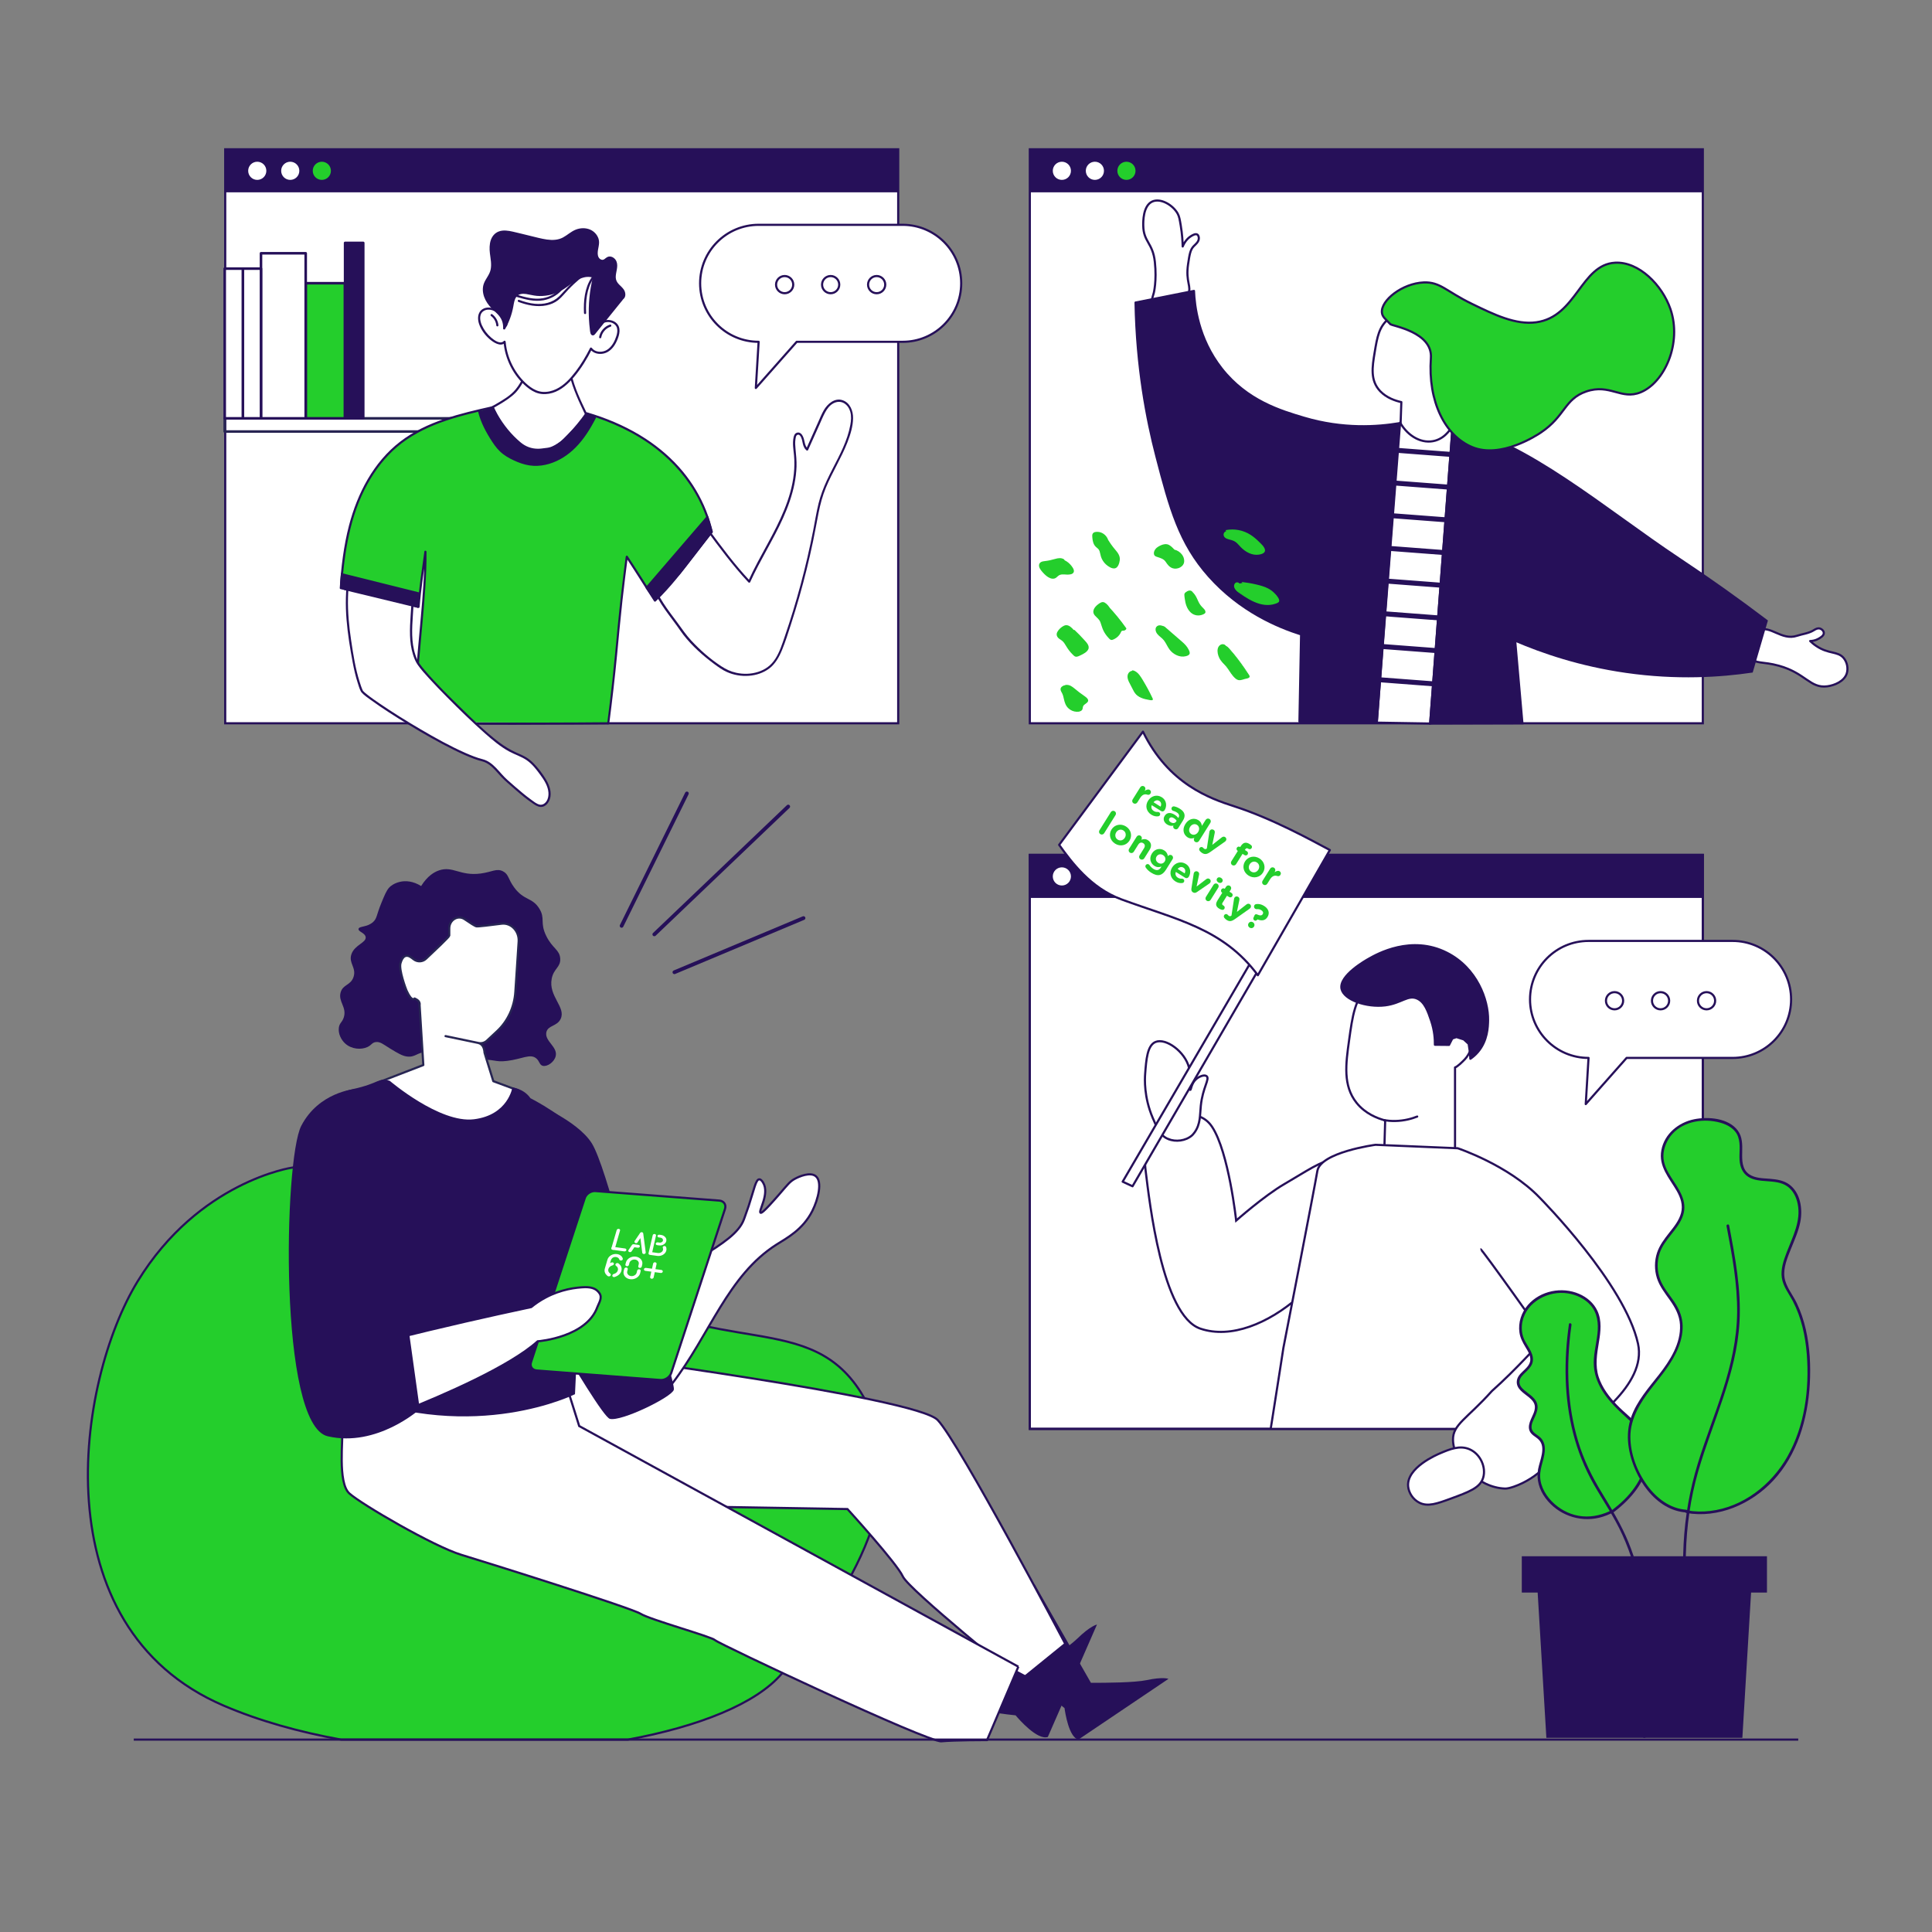 <?xml version="1.0" encoding="UTF-8"?>
<svg id="Layer_1" data-name="Layer 1" xmlns="http://www.w3.org/2000/svg" xmlns:xlink="http://www.w3.org/1999/xlink" viewBox="0 0 900 900">
  <rect x="0" y="0" width="900" height="900" fill="#808080" stroke="none"/>
  <defs>
    <style>
      .cls-1 {
        stroke: #282553;
      }

      .cls-1, .cls-2, .cls-3, .cls-4, .cls-5, .cls-6, .cls-7, .cls-8 {
        stroke-linecap: round;
        stroke-linejoin: round;
      }

      .cls-1, .cls-3, .cls-6, .cls-7 {
        stroke-width: 1.2px;
      }

      .cls-1, .cls-9, .cls-10, .cls-8 {
        fill: none;
      }

      .cls-11, .cls-12, .cls-3, .cls-4, .cls-5 {
        fill: #fff;
      }

      .cls-12, .cls-2, .cls-3, .cls-4, .cls-13, .cls-9, .cls-6, .cls-7, .cls-8, .cls-14 {
        stroke: #261059;
      }

      .cls-12, .cls-13, .cls-9, .cls-14 {
        stroke-miterlimit: 10;
      }

      .cls-2, .cls-15, .cls-13, .cls-7 {
        fill: #261059;
      }

      .cls-16, .cls-6, .cls-14 {
        fill: #24ce2c;
      }

      .cls-5 {
        stroke: #272553;
      }

      .cls-17 {
        clip-path: url(#clippath);
      }
    </style>
    <clipPath id="clippath">
      <rect class="cls-10" x="479.73" y="398.24" width="313.51" height="267.39"/>
    </clipPath>
  </defs>
  <path class="cls-15" d="m196.18,412.75c-7.6-4.69-13.62-.83-15,.83-1.25,1.51-2.01,3.36-3.54,7.08-2.34,5.69-1.97,7.26-3.96,8.96-2.82,2.41-6.48,1.74-6.67,3.12-.18,1.3,3.02,1.79,3.33,3.75.42,2.66-5.21,3.62-6.67,8.12-1.32,4.09,2.4,6.11,1.04,10.42-1.28,4.06-4.97,3.44-6.04,7.29-1.21,4.35,3.02,6.83,1.46,11.67-.76,2.36-2,2.48-2.29,4.79-.34,2.76,1.05,5.57,2.92,7.29,2.97,2.74,7.48,3.04,10.42,1.67,1.95-.91,2.03-2.01,3.75-2.29,2.14-.35,3.69,1.09,6.67,2.92,3.83,2.35,5.79,3.44,7.71,3.75,4.18.68,4.96-2.05,9.58-2.08,4.86-.03,5.43,2.99,11.46,4.17,3.8.74,3.97-.38,11.46-.62,8.97-.29,8.49,1.33,14.37.62,6.97-.84,10.7-3.48,13.54-1.25,1.68,1.32,1.51,3.13,3.12,3.54,2.1.53,5.43-1.78,6.04-4.58.94-4.33-5.24-6.93-4.37-11.04.7-3.33,4.98-2.66,6.67-6.25,2.57-5.48-5.79-10.52-4.17-18.75.95-4.8,4.23-5.25,3.96-9.37-.27-4.11-3.57-4.61-6.46-10.42-3.19-6.42-.33-8.16-3.33-12.92-3.32-5.25-7.08-3.55-11.67-9.79-2.89-3.94-2.51-6.13-5.21-7.5-3-1.53-5.1.35-10.42,1.04-9.67,1.25-12.87-3.67-19.37-1.46-2.21.75-5.35,2.52-8.33,7.29"/>
  <path class="cls-5" d="m229.81,503.67l-3.2-10.32-.89-2.95c-.13-2.23-.91-4.04-2.91-4.55l-15.26-3.19,15.26,3.19c1.44.35,2.95-.06,4.07-1.11l4.73-4.42c4.95-4.62,8-11.19,8.46-18.26l1.54-23.45c.32-4.9-3.55-8.9-8.04-8.31-5.12.67-10.77,1.36-11.6,1.23-.66-.1-3-1.61-5.5-3.33-3.12-2.14-7.19.3-7.19,4.3v3.38c0,.51-6.84,6.99-10.81,10.71-1.63,1.53-4,1.64-5.76.29l-.86-.66c-2.62-2.01-4.38-.82-5.3,2.52-.84,3.08,2.5,12,2.83,12.72,2.54,5.62,3.75,3.67,3.75,3.67.38.27,2.69.96,2.33,3.04l1.74,27.97-21.95,8.47,23.09,41.6,28.15-19.19,15.16-18.96-11.84-4.4Z"/>
  <rect class="cls-12" x="479.73" y="69.54" width="313.51" height="267.39"/>
  <rect class="cls-15" x="479.73" y="69.54" width="313.51" height="20.05"/>
  <circle class="cls-11" cx="494.66" cy="79.57" r="4.23"/>
  <circle class="cls-11" cx="510.04" cy="79.57" r="4.23"/>
  <circle class="cls-16" cx="524.74" cy="79.57" r="4.23"/>
  <rect class="cls-12" x="104.91" y="69.54" width="313.51" height="267.39"/>
  <rect class="cls-15" x="104.91" y="69.54" width="313.51" height="20.05"/>
  <circle class="cls-11" cx="119.84" cy="79.57" r="4.23"/>
  <circle class="cls-11" cx="135.21" cy="79.57" r="4.23"/>
  <circle class="cls-16" cx="149.92" cy="79.57" r="4.23"/>
  <rect class="cls-12" x="479.73" y="398.24" width="313.51" height="267.39"/>
  <rect class="cls-15" x="479.73" y="398.24" width="313.51" height="20.05"/>
  <circle class="cls-11" cx="494.66" cy="408.27" r="4.23"/>
  <circle class="cls-16" cx="524.74" cy="408.27" r="4.23"/>
  <g class="cls-17">
    <g>
      <path class="cls-4" d="m677.81,497.24v51.24c-2.56,1.43-10.61,5.49-20.83,3.66-5.81-1.04-10.04-3.58-12.44-5.31l.73-24.89c-3.53-.94-9.23-3.07-13.36-8.23-6.39-8-4.97-18.23-3.48-28.91,1.66-11.92,2.68-19.24,8.97-25.62,7.14-7.24,19.56-11.75,31.29-7.5,9.04,3.27,16.32,11.26,18.12,20.5,1.01,5.18.31,16.29-4.45,21.29-1.13,1.19-3.56,3.54-4.55,3.78"/>
      <path class="cls-4" d="m644.82,521.83c1.49.24,3.21.4,5.12.37,4.31-.08,7.83-1.11,10.25-2.07"/>
      <path class="cls-2" d="m675.03,486.75l-6.59-.06c.03-2.57-.2-6.61-1.77-11.22-1.49-4.38-2.94-8.63-6.41-10.25-4.35-2.02-7.41,2.17-15.01,3.11-8.65,1.07-19.23-2.57-20.31-7.69-1.3-6.14,11.34-13.27,12.81-14.09,3.8-2.14,19.69-11.1,36.23-2.74,14.05,7.09,19.41,22.05,19.22,31.48-.06,3.01-.2,9.53-4.76,14.82-1.28,1.49-2.58,2.49-3.48,3.11l-.22-3.05-.58-3.9-2.26-2.07-3.42-1.1-1.95.67-1.53,2.99Z"/>
      <path class="cls-12" d="m551.87,519.48c-8.12.91-14.88,6.64-17.53,14.36-1.24,3.61-1.15,7.68-.59,12.09,1.71,13.56,7.54,66.86,25.36,72.98,28.73,9.85,69.82-29.72,69.43-56.4-.48-32.32-9.98-22.65-30.25-10.92-9.36,5.42-22.44,17-22.44,17,0,0-3.44-31.88-11.2-43.64-3.29-5-8.21-5.99-12.78-5.48Z"/>
      <path class="cls-12" d="m679.04,534.89s23.49,7.79,38.04,22.86c1.17,1.21,39.83,40.34,45.96,68.17,4.28,19.45-22.63,37.17-34.47,45.96-4.47,3.32-18.56,10.84-22.96,16.15-6.36,7.68,1.38,14.87-.65,19.8-3.43,8.33-123.31,7.02-119.11-6.77,1.51-4.97,11.99-73.09,11.99-73.09,0,0,14.36-73.68,15.83-82.47,1.47-8.79,27.09-12.21,27.09-12.21l38.26,1.61Z"/>
      <path class="cls-12" d="m544.17,530.59c-3.59-1.5-5.03-4.74-7.2-9.86-4.13-9.72-3.69-18.16-3.51-20.48.49-6.58.99-13.28,4.83-14.86,4.82-1.98,13.76,4.54,15.59,11.92,1.21,4.88.06,10.33.59,10.4.4.05.47-3.13,2.87-5.13,1.32-1.1,3.64-2.09,4.72-1.28,1.67,1.26-1.8,5.21-2.68,13.85-.44,4.32-.1,8.43-2.87,12.33-.62.87-1.1,1.32-1.25,1.45-2.9,2.55-7.58,3.13-11.09,1.66Z"/>
    </g>
  </g>
  <rect class="cls-9" x="479.73" y="398.24" width="313.51" height="267.39"/>
  <g>
    <path class="cls-12" d="m689.63,581.86c.77,0,30.13,41.51,30.13,41.51-5.02,4.63-12.77,13.9-24.77,24.62-11.67,13.01-18.24,15.58-18.13,22.72.16,10.41,11.9,22.35,24.26,22.72,1.06.03,2.54-.35,4.15-.91,5.44-1.9,10.33-5.08,14.45-9.1l21.51-21.03"/>
    <path class="cls-12" d="m684.59,675.13c-4.59-2.01-9.35.01-13.7,1.86-1.61.68-15.74,6.69-14.93,15.44.27,2.96,2.25,6.13,5.32,7.63,3.9,1.9,8.15.4,14.31-1.86,8.82-3.24,13.92-5.11,15.34-9.86,1.42-4.74-1.23-10.98-6.34-13.21Z"/>
  </g>
  <g>
    <path class="cls-4" d="m807.11,492.82h-49.38l-19.03,21.51,1.3-21.51c-15.05,0-27.25-12.2-27.25-27.25h0c0-15.05,12.2-27.25,27.25-27.25h67.11c15.05,0,27.25,12.2,27.25,27.25h0c0,15.05-12.2,27.25-27.25,27.25Z"/>
    <circle class="cls-4" cx="773.55" cy="466.18" r="4"/>
    <circle class="cls-4" cx="752.12" cy="466.18" r="4"/>
    <circle class="cls-4" cx="794.98" cy="466.18" r="4"/>
  </g>
  <g>
    <path class="cls-4" d="m420.51,159.23h-49.38l-19.03,21.51,1.3-21.51c-15.05,0-27.25-12.2-27.25-27.25h0c0-15.05,12.2-27.25,27.25-27.25h67.11c15.05,0,27.25,12.2,27.25,27.25h0c0,15.05-12.2,27.25-27.25,27.25Z"/>
    <circle class="cls-4" cx="386.95" cy="132.59" r="4"/>
    <circle class="cls-4" cx="365.52" cy="132.59" r="4"/>
    <circle class="cls-4" cx="408.38" cy="132.59" r="4"/>
  </g>
  <g>
    <path class="cls-14" d="m402.15,650.47c-24.44-41.65-67.88-16.22-126.26-54.33-58.38-38.11-76.71-60.7-139.83-52.21,0,0-43.44,6.36-71.94,52.96-28.5,46.6-45.44,160.97,40.09,197.66,16.53,7.09,35.16,12.3,54.7,15.83h133.59c33.13-6.09,59.74-16.74,71.67-30.71,32.57-38.13,62.43-87.55,37.98-129.2Z"/>
    <g>
      <g>
        <path class="cls-15" d="m534.19,782.66c-5.54,1.17-18.81,1.28-25.99,1.26l-26.22-45.89c-2.43,1.94-4.88,3.87-7.34,5.77-.74.58-1.47,1.17-2.21,1.76-5.65,5.05-11.37,10.02-17.11,14.98,18.45,16.91,36.74,32.02,36.74,32.02,0,0,1.58,1.39,3.84,3.14.28,2.06,2.02,13.58,6.44,14.67l41.98-28.29s-2.41-1.05-10.14.57Z"/>
        <path class="cls-12" d="m496.24,765.76l-.35.29-1.35,1.09-19.05,15.44s-52.12-42.04-54.92-48.21c-2.81-6.17-25.79-31.39-25.79-31.39l-134.51-2.24-3.36-53.25,4.99-5.77,1.14-1.31,8.44-9.74s155.25,20.18,165.34,30.84c10.09,10.64,59.42,104.25,59.42,104.25Z"/>
      </g>
      <g>
        <path class="cls-15" d="m501.68,763.46c-4.57,4.46-17.15,12.61-24,16.93l-52.82-27.9c-.87,2.22-1.73,4.44-2.57,6.67-3.84,10.17-7.37,20.44-11.16,30.6,28.53,5.14,56.41,8.64,56.41,8.64,0,0,2.35.36,5.56.67,1.51,1.8,10.15,11.72,15.02,10.08l22.89-52.37s-2.93.45-9.32,6.69Z"/>
        <path class="cls-12" d="m474.39,776.41l-3.36,7.87-.66,1.55-7.03,16.46-.66,1.56-2.88,6.74s-15.13,0-21.3.57c-6.15.55-103.68-45.4-105.36-47.08-1.68-1.68-30.27-9.53-34.76-12.34-4.49-2.79-70.62-23.54-83.52-27.46-12.88-3.92-46.51-23.54-52.12-28.58-5.6-5.04-2.79-25.78-3.36-29.14-.55-3.36,4.49-20.18,4.49-20.18l16.06-.27,1.77-.03,12.69-.22,1.68-.02,26.79-.45,1.82-.03,38.96-.66,6.17,19.61,183.78,100.7,6.17,3.38,14.63,8.02Z"/>
      </g>
    </g>
    <g>
      <path class="cls-12" d="m346.59,567.91c-4.57,12.95-31.6,20.07-49.85,41.08-2.79,3.22-5.27,6.14-7.28,8.59-.01.88-.03,1.75-.02,2.63,2.07,12.76,1.43,20.34,4.37,32.94,1.7-.95,5.77-.18,7.6-1.4,5.75-3.87,10.12-5.12,11.55-6.98,17.8-23.11,26.01-50.62,48.9-65.09,4.54-2.87,12.13-6.79,16.57-15.61,2.67-5.31,4.81-13.6,1.56-16.18-2.53-2.01-7.58.04-9.89,1.34-2.28,1.29-3.09,2.52-7.47,7.55-6.9,7.92-7.98,8.39-8.34,8.17-1.16-.7,4.37-8.81,1.19-14.04-.28-.46-.96-1.57-1.79-1.53-1.62.08-2.32,4.44-4.94,12.43,0,0-.08.24-2.15,6.1Z"/>
      <path class="cls-15" d="m246.67,512.87s22.01,8.52,29.02,19.73c7.01,11.21,21.58,72.3,21.58,72.3l3.08-2.52s14.38,41.67,13.54,45.03c-.84,3.36-24.47,14.94-29.8,13.54-5.32-1.4-54.37-89.32-54.37-89.32l16.95-58.75Z"/>
    </g>
    <path class="cls-15" d="m181.53,503.46s23.26,19.9,39.23,17.94c15.97-1.96,17.94-14.85,17.94-14.85,0,0,5.32.56,8.41,5.04,0,0,18.5,9.25,26.34,20.46l-5.6,117.42s-46.24,23.26-105.37,0l-4.2-117.7-15.69-8.41s8.69-13.17,21.58-15.97c12.89-2.8,12.05-5.6,17.37-3.92Z"/>
    <g>
      <path class="cls-14" d="m337.74,563.14l-25.05,76.45c-.64,1.97-2.89,3.43-5.01,3.28l-57.39-4.42h-.07l-.18-.02c-2.12-.17-3.33-1.88-2.67-3.85l25.04-76.47c.62-1.87,2.66-3.28,4.67-3.28l.52.03,57.45,4.42c2.12.15,3.33,1.88,2.69,3.85Z"/>
      <g>
        <path class="cls-12" d="m272.57,599.6c-4.36.15-11.16,1-18.3,4.77-2.71,1.43-4.97,3.01-6.81,4.51-10.1,2.15-20.32,4.41-30.66,6.78-11.57,2.66-22.95,5.39-34.12,8.17.44,5.5.89,10.99,1.79,16.42.95,5.76,2.27,11.42,3.41,17.11,18.24-7.21,49.55-20.75,62.58-32.52,1.19-.09,22.79-2.06,27.81-15.97.61-1.68,2.46-4.24,1.02-6.38-1.36-2.03-3.32-2.89-6.72-2.89Z"/>
        <path class="cls-15" d="m164.99,507.38s-16.53,1.4-24.66,17.09c-8.13,15.69-10.65,139.28,12.33,144.6,22.98,5.32,42.88-12.61,42.88-12.61l-5.04-36.15-9.81,1.12,19.62-88.56-35.31-25.5Z"/>
      </g>
    </g>
  </g>
  <line class="cls-9" x1="62.31" y1="810.37" x2="837.69" y2="810.37"/>
  <g>
    <path class="cls-4" d="m676.83,171.99v31.8c-1.89.89-7.84,3.41-15.38,2.27-4.29-.65-7.42-2.22-9.19-3.29l.54-15.45c-2.61-.58-6.82-1.9-9.87-5.11-4.72-4.97-3.67-11.31-2.57-17.95,1.23-7.4,1.98-11.94,6.62-15.9,5.27-4.5,14.45-7.29,23.11-4.66,6.68,2.03,12.05,6.99,13.38,12.72.74,3.21.23,10.11-3.29,13.21-.83.74-2.63,2.2-3.36,2.35"/>
    <path class="cls-4" d="m652.22,196.84c3.75,6.64,10.48,10.14,16.4,8.42,5.11-1.48,7.57-6.11,8.11-7.19l-10.51,138.98-24.88-.41,10.88-139.8Z"/>
    <rect class="cls-2" x="641.08" y="209.86" width="38.31" height="1.31" transform="translate(17.87 -49.49) rotate(4.35)"/>
    <rect class="cls-2" x="641.08" y="225.17" width="38.31" height="1.31" transform="translate(19.04 -49.44) rotate(4.35)"/>
    <rect class="cls-2" x="641.08" y="240.49" width="38.31" height="1.31" transform="translate(20.2 -49.4) rotate(4.35)"/>
    <rect class="cls-2" x="641.08" y="255.81" width="38.31" height="1.31" transform="translate(21.36 -49.35) rotate(4.35)"/>
    <rect class="cls-2" x="641.08" y="271.13" width="38.31" height="1.31" transform="translate(22.52 -49.31) rotate(4.35)"/>
    <rect class="cls-2" x="641.08" y="286.45" width="38.31" height="1.31" transform="translate(23.69 -49.27) rotate(4.35)"/>
    <rect class="cls-2" x="641.08" y="301.76" width="38.31" height="1.31" transform="translate(24.85 -49.22) rotate(4.35)"/>
    <rect class="cls-2" x="637.59" y="317.08" width="38.31" height="1.31" transform="translate(26 -48.91) rotate(4.35)"/>
    <path class="cls-4" d="m537.44,136.61s1.5-5.62.54-14.59c-.96-8.97-5.29-9.24-5.41-16.94-.03-1.72-.14-9.16,4.14-11.17,3.87-1.82,9.66,1.57,11.89,5.59.72,1.3.97,2.74,1.44,5.59.67,4.03.86,7.4.9,9.73,1.25-2.98,3.04-4.31,3.96-4.87.69-.41,1.99-1.2,2.84-.68.71.44.72,1.56.72,1.71,0,1.68-1.53,2.83-2.34,3.65-1.65,1.67-1.99,3.9-2.66,8.38-1.27,8.47,1.81,10.47,0,14.01-2.96,5.77-14.61,7.2-16.62,4.14-.67-1.01-.05-2.18.59-4.55Z"/>
    <path class="cls-4" d="m815.69,306.34c1.89,3.05,5.5,1.7,12.97,3.78,12.52,3.48,14.55,10.65,22.57,9.59,3.26-.43,7.83-2.25,9.05-5.95.76-2.31.22-5.32-1.49-7.3-2.78-3.22-6.89-1.63-12.7-5.54-1.27-.85-2.22-1.7-2.84-2.3,1.07-.03,2.5-.26,3.92-1.08.99-.57,2.48-1.44,2.43-2.7-.04-.92-.87-1.77-1.76-2.03-1.2-.35-2.38.45-2.97.81-2.34,1.45-5.23,1.71-7.84,2.57-7.06,2.33-12.4-5.06-17.57-2.57-4.05,1.95-6.04,9.05-3.78,12.7Z"/>
    <path class="cls-2" d="m606.09,295.53c-10.88-3.44-28.39-10.78-42.88-27.03-13.8-15.47-18.17-31.52-24.5-55.86-4.45-17.11-9.19-41.53-9.73-71.71l27.22-5.41c.28,6.71,1.89,22.07,12.86,36.08,11.83,15.11,27.6,19.79,38.48,23.02,18.11,5.37,34.11,4.24,44.33,2.52l-10.52,139.48-36.02-.47.77-40.64Z"/>
    <path class="cls-13" d="m676.73,198.07l-10.51,138.98,42.98-.11-3.38-38.52c12.64,5.44,30.14,11.46,51.62,14.54,23.86,3.42,44.19,2.01,58.65-.12l6.9-23.62c-12.78-9.69-26.42-19.43-40.96-29.08-34.11-22.64-70.72-54.58-105.31-62.06"/>
    <path class="cls-14" d="m647.72,151.03c.79.82,19.71,3.6,18.85,15.74-1.44,20.18,6.53,36.33,19.35,41.56,13.21,5.39,29.89-5.5,31.89-6.85,11.39-7.64,10.93-15.6,21.08-19.1,11.11-3.83,16.28,4.11,25.41.36,11.1-4.56,19.31-22.82,13.87-38.74-3.81-11.16-14.68-22.21-25.77-21.62-16,.85-17.93,25.17-36.76,27.75-9.61,1.31-19.68-3.58-30.09-8.65-11.88-5.78-14.62-10.23-22.34-9.91-9.91.41-20.03,8.34-19.46,14.05.19,1.93,1.53,2.88,3.96,5.41Z"/>
  </g>
  <polyline class="cls-4" points="605.86 408.51 522.98 550.47 527.58 552.61 611.13 408.91"/>
  <path class="cls-4" d="m493.39,393.57l39.04-52.73c11.95,24.43,31.21,31.13,42.55,34.78,17.81,5.73,36.05,15.86,44.52,20.36l-33.54,58.32c-16.16-21.83-38.06-25.94-63.61-35.35-14.32-5.28-23.22-17.36-28.96-25.38"/>
  <g>
    <g>
      <path class="cls-16" d="m751.55,703.82c5.61-4.31,10.74-9.53,13.62-15.99,2.88-6.46,3.22-14.33-.39-20.42-2.13-3.6-5.44-6.33-8.53-9.14-6.38-5.81-12.41-12.98-13.12-21.58-.68-8.28,3.72-16.87.9-24.68-2.89-7.99-12.82-11.77-21.1-9.88-4.83,1.1-9.38,3.87-12.1,8.02-2.72,4.14-3.42,9.69-1.3,14.17,1.63,3.46,4.9,6.83,3.74,10.48-1.11,3.51-5.98,5.25-6.08,8.93-.13,4.69,7.38,6.15,8.34,10.74.89,4.23-4.35,8.61-2.18,12.34.89,1.52,2.72,2.2,3.94,3.46,3.79,3.9.23,10.19-.39,15.58-.65,5.67,2.39,11.27,6.65,15.07,8.03,7.17,18.51,7.99,27.99,2.88"/>
      <path class="cls-15" d="m751.99,704.26c7.93-6.13,15.08-14.33,15.96-24.74.42-5.02-.76-10.09-3.78-14.16s-7.38-7.2-10.94-10.9-6.84-8-8.47-12.96c-1.78-5.43-.81-10.82.09-16.31.8-4.84,1.42-9.97-.72-14.57-1.69-3.64-4.9-6.34-8.54-7.9-8.01-3.44-18.02-1.48-23.82,5.16-3.06,3.5-4.63,8.24-3.95,12.88.36,2.45,1.45,4.52,2.71,6.62s2.97,4.66,2.14,7.24c-1.15,3.58-5.98,5-6.1,9.1-.1,3.43,3.41,5.32,5.69,7.22,1.37,1.15,2.7,2.53,2.75,4.43.06,2.07-1.13,4.03-1.91,5.88-.68,1.62-1.26,3.45-.61,5.19.79,2.08,2.92,2.78,4.37,4.27,3.44,3.57.39,9.63-.36,13.7-.88,4.81.53,9.53,3.41,13.43,5.74,7.76,15.66,11.4,25.03,9.18,2.42-.57,4.73-1.51,6.92-2.67.71-.38.08-1.46-.63-1.08-4.32,2.29-9.14,3.52-14.03,3.09s-9.41-2.55-13.04-5.74-6.56-7.81-6.7-12.8c-.13-4.56,2.38-8.77,2.19-13.32-.08-1.87-.76-3.63-2.15-4.92-1.5-1.39-3.87-2.21-4.03-4.55-.13-1.88,1-3.73,1.71-5.4s1.29-3.28,1.02-5.03c-.51-3.27-3.79-4.98-6.08-6.94-1.18-1.01-2.36-2.28-2.3-3.94.07-1.91,1.65-3.29,2.92-4.52,1.19-1.16,2.44-2.37,3.03-3.96.72-1.93.23-3.93-.62-5.72-1.05-2.2-2.63-4.14-3.47-6.45s-.97-4.92-.48-7.35c1.91-9.34,12.23-14.64,21.19-13.2,3.98.64,7.87,2.45,10.56,5.51,3.27,3.71,3.73,8.62,3.2,13.36-.57,5.09-2.07,10.14-1.64,15.3.38,4.59,2.25,8.88,4.85,12.64s6.04,7.21,9.54,10.36c3.79,3.41,7.55,6.92,9.05,11.96,3.02,10.1-2.32,20.13-9.42,27.05-1.71,1.67-3.54,3.21-5.43,4.67-.64.49.26,1.37.88.88h0Z"/>
    </g>
    <path class="cls-15" d="m730.87,616.85c-2.4,16.83-2.27,34.2,1.94,50.74,2.12,8.32,5.31,16.32,9.55,23.78,4.48,7.87,9.62,15.3,13.38,23.57,4.2,9.22,7.07,19.03,8.59,29.05.12.79,1.33.46,1.21-.33-1.32-8.67-3.64-17.16-6.96-25.28s-7.92-15.68-12.53-23.24-8.35-15.29-10.88-23.71-3.86-16.69-4.39-25.23c-.59-9.68-.08-19.42,1.29-29.02.11-.79-1.09-1.13-1.21-.33h0Z"/>
  </g>
  <g>
    <g>
      <path class="cls-16" d="m785.48,703.92c-10.55-.63-18.84-9.67-23.08-19.35-2.83-6.46-4.41-13.71-3-20.62,1.96-9.64,9.25-17.13,15.2-24.96,5.95-7.84,10.95-18.02,7.5-27.23-2.06-5.49-6.81-9.6-9.09-15-2.06-4.87-1.89-10.62.44-15.36,3.25-6.59,10.48-11.58,10.63-18.93.16-7.79-7.83-13.42-9.51-21.02-1.35-6.1,1.86-12.67,6.99-16.23,5.13-3.57,11.82-4.4,17.97-3.28,4.17.76,8.53,2.68,10.36,6.5,2.61,5.46-.8,12.87,2.99,17.59,4.1,5.1,12.52,2.41,18.45,5.16,6.29,2.92,8.09,11.28,6.68,18.07-1.41,6.79-5.12,12.91-6.81,19.63-.51,2.04-.84,4.17-.53,6.26.49,3.26,2.47,6.07,4.11,8.93,5.75,10.03,7.69,21.84,7.83,33.4.21,16.73-3.41,34.02-13.39,47.44-9.98,13.42-27.12,22.2-43.59,19.24"/>
      <path class="cls-15" d="m785.48,703.29c-7.5-.52-13.78-5.35-18.08-11.25-4.76-6.52-7.96-14.84-7.9-22.97s4.48-15.49,9.47-21.94c4.8-6.2,10.03-12.1,12.93-19.51,1.4-3.58,2.23-7.48,1.86-11.33s-1.89-7.02-3.97-10.09c-2.21-3.26-4.88-6.3-6.35-10-1.55-3.91-1.66-8.34-.34-12.33,2.22-6.73,8.7-10.99,10.94-17.7,2.26-6.77-2.12-12.36-5.56-17.75-1.93-3.02-3.62-6.27-3.6-9.94s1.71-7.57,4.29-10.37c5.46-5.93,14.65-7.2,22.15-5.14,3.53.97,7.1,2.97,8.36,6.62s.42,7.27.67,10.86c.22,3.1,1.34,6.03,4.05,7.76,2.56,1.63,5.76,1.81,8.7,2.03,3.24.25,6.69.45,9.45,2.37s4.25,5.07,4.89,8.26c1.6,7.91-2.35,15.22-5.09,22.38-1.43,3.75-2.94,7.98-2.3,12.06s3.29,7.31,5.12,10.82c3.97,7.64,5.85,16.22,6.51,24.76,1.25,16.16-.97,33.35-9.04,47.62-7.47,13.2-20.72,23.58-36.07,25.36-3.59.42-7.22.33-10.78-.29-.79-.14-1.12,1.07-.33,1.21,15.02,2.62,30.27-4.09,40.5-14.99,11.3-12.04,16.18-28.79,17.11-44.96.49-8.55.05-17.27-1.87-25.64-.96-4.17-2.32-8.26-4.16-12.12s-5.09-7.63-5.75-12.01,1.38-9.25,3.02-13.32,3.48-8.14,4.34-12.47c1.19-6.01.14-13.53-5.06-17.45-2.63-1.98-5.91-2.44-9.1-2.71s-6.93-.2-9.69-2.13c-3.34-2.34-3.29-6.56-3.21-10.21s.11-7.22-2.08-10.16c-4.33-5.8-13.78-6.55-20.3-5.23-7.34,1.48-13.85,6.81-15.28,14.39s3.65,12.95,7.15,19c1.82,3.16,2.98,6.64,2.02,10.28s-3.39,6.5-5.61,9.33-4.43,5.72-5.57,9.18c-1.25,3.79-1.28,8.01-.07,11.82s3.77,7.06,6.09,10.32c2.45,3.45,4.43,7.1,4.66,11.41.47,8.68-4.65,16.66-9.78,23.22-4.86,6.2-10.3,12.28-12.97,19.81-2.92,8.24-1.35,17.12,2.12,24.93,2.92,6.58,7.57,12.8,13.86,16.47,2.97,1.73,6.25,2.78,9.68,3.02.8.06.8-1.19,0-1.25h0Z"/>
    </g>
    <path class="cls-15" d="m804.29,571.2c2.55,13.33,5.09,26.79,4.93,40.42-.15,12.43-2.97,24.53-6.75,36.31s-8.09,22.45-11.59,33.86c-3.73,12.17-5.92,24.59-6.59,37.3-.78,14.93.17,29.87,1.23,44.76.06.8,1.31.8,1.25,0-.95-13.3-1.8-26.63-1.42-39.97.37-13.03,2.13-25.87,5.74-38.41,6.67-23.17,17.92-45.28,19.24-69.72.82-15.12-2.02-30.12-4.84-44.9-.15-.79-1.36-.46-1.21.33h0Z"/>
  </g>
  <g>
    <rect class="cls-13" x="709.41" y="725.46" width="113.21" height="15.91"/>
    <polygon class="cls-13" points="716.77 741.36 720.83 809.05 766.01 809.05 766.01 741.36 716.77 741.36"/>
    <polygon class="cls-13" points="815.25 741.36 811.19 809.05 766.01 809.05 766.01 741.36 815.25 741.36"/>
  </g>
  <g>
    <path class="cls-15" d="m289.37,432.15c-.07-.02-.13-.04-.19-.07-.43-.21-.61-.74-.4-1.17l30.41-61.68c.21-.43.75-.61,1.17-.4.43.21.61.74.4,1.17l-30.41,61.68c-.18.37-.6.56-.98.47Z"/>
    <path class="cls-15" d="m304.61,436.12c-.16-.04-.31-.12-.44-.25-.33-.35-.32-.9.03-1.24l62.38-59.55c.35-.33.9-.32,1.24.03.33.35.32.9-.03,1.24l-62.38,59.55c-.22.21-.53.28-.8.22Z"/>
    <path class="cls-15" d="m313.97,453.76c-.27-.06-.5-.24-.61-.52-.19-.45.02-.96.47-1.15l60.14-25.22c.45-.19.96.02,1.15.47.19.45-.02.96-.47,1.15l-60.14,25.22c-.18.07-.36.09-.54.05Z"/>
  </g>
  <g>
    <path class="cls-11" d="m297.81,591.27c-.22-.03-.43.01-.62.13-.19.12-.31.27-.36.47l-.23.94c-.13.53-.45.95-.98,1.27-.53.32-1.09.44-1.7.36s-1.08-.34-1.42-.78c-.34-.44-.44-.92-.3-1.44l.24-.94c.05-.19.01-.37-.11-.53-.12-.16-.3-.25-.52-.28s-.44.01-.63.13c-.2.12-.32.27-.37.47l-.25.94c-.16.61-.14,1.19.07,1.76.21.56.57,1.04,1.09,1.42.52.38,1.13.62,1.83.71s1.39.02,2.06-.2c.67-.23,1.24-.58,1.7-1.05.47-.47.77-1.01.92-1.62l.22-.94c.05-.19,0-.37-.12-.53-.13-.16-.3-.25-.52-.28h0Z"/>
    <path class="cls-11" d="m299.04,587.43c-.22-.54-.58-.99-1.08-1.35-.51-.36-1.1-.59-1.77-.68s-1.34-.04-1.99.17c-.65.21-1.21.53-1.68.98-.47.45-.78.97-.94,1.56l-.24.92c-.05.19-.01.37.11.53.12.16.3.26.52.29s.43-.01.63-.13c.19-.12.32-.27.37-.47l.24-.92c.13-.51.46-.92.98-1.23.52-.31,1.07-.42,1.66-.34s1.05.33,1.38.75c.34.42.44.89.32,1.4l-.22.92c-.05.19,0,.37.11.53.12.16.3.26.52.29s.43-.01.62-.13c.19-.12.31-.27.36-.46l.22-.92c.14-.59.1-1.15-.11-1.7h0Z"/>
    <path class="cls-11" d="m289.37,590.02c-.17-.41-.45-.75-.77-1.05-.17-.16-.33-.33-.54-.46-.11-.07-.22-.11-.34-.12-.09-.01-.18-.01-.28,0-.23.03-.42.13-.58.3-.08.09-.14.18-.16.28-.02.08-.03.16-.02.25.03.19.13.35.3.46.37.24.63.54.78.91.15.37.17.75.06,1.16s-.34.76-.67,1.07c-.34.31-.75.53-1.23.65-.23.06-.41.18-.54.37-.06.08-.1.16-.12.24-.03.11-.03.21,0,.32.03.13.11.25.23.34.12.09.25.15.41.17.11.01.24,0,.39-.02.27-.07.51-.19.76-.3.47-.21.91-.46,1.29-.81.57-.52.95-1.13,1.13-1.8.17-.67.14-1.32-.12-1.94h0Z"/>
    <path class="cls-11" d="m290.12,586.28c-.16-.55-.48-1.02-.97-1.39-.49-.37-1.07-.6-1.74-.69-.22-.03-.44-.04-.65-.04-.53,0-1.05.11-1.56.31-.19.07-.35.17-.52.26-.33.19-.58.4-.58.4-.58.5-.96,1.08-1.15,1.74l-1.19,4.07h0c-.2.69-.17,1.35.08,1.98.17.42.44.77.76,1.08.17.17.33.34.54.47.13.07.25.11.36.12.16.02.32,0,.47-.05.16-.06.29-.14.39-.26.09-.09.14-.19.17-.3.02-.08.03-.16.01-.25-.03-.21-.13-.36-.3-.48-.37-.24-.63-.55-.79-.92-.15-.37-.16-.76-.05-1.16.12-.4.34-.76.69-1.06.35-.31.75-.52,1.22-.65.22-.06.4-.18.53-.35.06-.08.1-.15.12-.24.03-.1.03-.2,0-.3-.05-.19-.18-.34-.38-.43-.08-.04-.17-.06-.25-.08-.12-.02-.25,0-.38.03-.26.07-.51.18-.75.29l.37-1.3c.11-.38.33-.71.65-1.01.05-.04.11-.08.16-.13.04-.03.08-.05.12-.08.47-.27.98-.37,1.51-.29.36.05.68.18.95.38.27.2.44.46.53.76.06.18.19.32.39.41.2.09.41.1.63.04.33-.08.53-.27.61-.56.03-.1.02-.21,0-.32h0Z"/>
    <path class="cls-11" d="m300.34,590.77c.19-.12.4-.16.62-.13l2.77.37.53-2.4c.04-.19.16-.34.34-.46.18-.12.39-.16.6-.13s.39.12.52.28c.13.16.17.33.13.52l-.52,2.4,2.76.37c.22.03.39.12.52.28.13.16.17.34.13.53s-.15.35-.34.46c-.19.12-.39.16-.61.13l-2.77-.37-.53,2.46c-.04.2-.16.36-.35.47-.19.12-.4.16-.62.13s-.4-.12-.53-.29c-.13-.16-.17-.34-.13-.54l.55-2.47-2.78-.37c-.22-.03-.4-.12-.52-.28-.13-.16-.17-.34-.12-.53s.16-.35.36-.47h0Z"/>
    <path class="cls-11" d="m287.3,572.98c.05-.17.17-.31.36-.41.19-.1.39-.14.6-.11s.38.12.49.26c.12.14.15.3.1.48l-2.42,8.43c-.05.18-.18.33-.37.44-.19.11-.4.15-.62.12s-.39-.12-.51-.28c-.12-.15-.15-.32-.1-.51l2.47-8.43h0Z"/>
    <path class="cls-11" d="m285.22,580.97c.2-.11.41-.15.64-.12l5.31.74c.22.03.39.12.51.28.12.15.15.32.1.51s-.17.33-.36.44c-.19.11-.39.15-.62.12l-5.34-.73c-.23-.03-.4-.12-.52-.28-.12-.15-.16-.32-.1-.51s.18-.33.38-.44h0Z"/>
    <path class="cls-11" d="m310.25,580.86c-.08-.17-.21-.29-.41-.37-.07-.03-.13-.04-.2-.05-.13-.02-.26,0-.39.03-.2.07-.35.18-.45.35-.03.06-.05.11-.07.17-.02.11-.01.22.04.33.13.28.16.58.09.91-.1.48-.39.87-.87,1.15-.48.29-1,.39-1.57.31l-2.59-.36,1.76-7.74c.04-.17,0-.33-.12-.48-.12-.14-.28-.23-.49-.26s-.4,0-.58.11c-.18.1-.29.24-.33.41l-1.96,8.42c-.04.18,0,.35.12.51.13.15.3.24.51.27l3.39.47c.66.09,1.3.04,1.92-.17.62-.2,1.14-.52,1.56-.95s.69-.92.8-1.48.06-1.08-.16-1.59Zm-.37-4.57c-.47-.55-1.1-.88-1.89-1l-.8-.11c-.21-.03-.4,0-.58.11-.18.1-.29.24-.33.41s0,.33.13.48c.12.15.29.23.5.26l.8.11c.37.05.67.21.89.48.22.26.29.55.23.87s-.26.56-.58.75c-.32.19-.67.26-1.04.2l-.81-.11c-.21-.03-.41,0-.59.12-.18.11-.29.25-.33.43s0,.35.13.49c.13.15.29.23.51.26l.81.11c.81.11,1.56-.03,2.23-.43.67-.4,1.08-.93,1.22-1.61s-.02-1.28-.49-1.83Z"/>
    <path class="cls-11" d="m297.02,578.76c-.08.11-.19.21-.34.27-.16.07-.33.09-.5.06-.04,0-.13-.03-.24-.06-.18-.08-.3-.21-.36-.39-.03-.11-.04-.22-.02-.33.02-.06.05-.12.09-.19l.03-.04s0-.02,0-.02l2.56-3.77s.02-.02.03-.03c0,0,0,0,0-.01.01-.01.03-.02.04-.03.04-.04.09-.08.15-.11.04-.02.09-.04.14-.06.02,0,.04-.02.06-.02.01,0,.03,0,.04,0,.03,0,.06-.02.1-.03.08,0,.15,0,.23,0,0,0,0,0,0,0,0,0,0,0,0,0,.07.01.14.03.21.06.03.01.05.04.08.05.01,0,.03,0,.04.01.02.01.02.03.04.04.04.03.07.06.1.1.05.05.08.11.1.17,0,0,0,0,0,0,0,0,0,0,0,0,.01.04.03.07.04.11l1.16,8.84c0,.07,0,.14,0,.2-.03.11-.09.21-.17.31-.14.16-.32.25-.53.27-.12,0-.21,0-.26,0-.17-.02-.32-.09-.44-.2-.12-.11-.19-.24-.21-.38l-.87-6.83-1.34,1.99h0Z"/>
    <path class="cls-11" d="m292.8,582.29l1.54-2.25s0-.01.01-.02c.03-.06.06-.1.09-.13.06-.06.12-.11.2-.16.19-.11.4-.15.62-.12l2.18.31c.22.03.39.12.51.27.05.06.07.12.09.19,0,.02.02.03.02.05.02.08.02.17,0,.26-.05.18-.16.33-.34.43-.18.11-.38.15-.61.12h0s-1.61-.22-1.61-.22l-1.27,1.9c-.09.13-.21.23-.38.3-.16.07-.33.09-.51.06-.05,0-.13-.03-.25-.06-.19-.09-.31-.22-.37-.41-.04-.11-.04-.22-.01-.34.02-.06.05-.13.09-.19h0Z"/>
  </g>
  <g>
    <g>
      <path class="cls-16" d="m578.82,271.53c2.63.29,5.24.76,7.8,1.42,1.81.46,3.62,1.02,5.22,2,1.59.98,2.96,2.43,3.52,4.22.05.16.09.32.06.49-.06.31-.36.51-.64.66-2.73,1.44-6.08,1.32-9.02.36-2.94-.96-5.56-2.67-8.14-4.37-.65-.43-1.32-.87-1.79-1.49-.47-.62-.71-1.48-.42-2.2.29-.72,1.24-1.17,1.91-.77"/>
      <path class="cls-16" d="m579.24,271.96c3.52.4,7.16,1,10.5,2.22,2.12.77,4.31,2.02,5.06,4.29.3.9,0,1.19-.77,1.56s-1.53.6-2.33.75c-3.49.65-6.99-.5-10.03-2.16-1.56-.85-3.17-1.79-4.6-2.85-.84-.63-1.67-1.62-1.19-2.73.32-.74,1.14-1.1,1.88-.77-.16-.07-.51-.71-.85-.86-1.43-.63-2.36.97-1.94,2.23.38,1.12,1.45,1.99,2.38,2.64,2.84,2.01,5.96,4,9.32,4.98,1.61.47,3.3.68,4.97.52.82-.08,1.63-.24,2.4-.51.56-.2,1.69-.51,1.84-1.19.25-1.07-1.16-2.68-1.82-3.39-.92-1-2-1.85-3.19-2.49-1.8-.97-3.8-1.49-5.77-1.95-2.21-.52-4.45-.89-6.7-1.15.09.01.52.82.85.86h0Z"/>
    </g>
    <g>
      <path class="cls-16" d="m571.51,247.41c3.08-.6,6.36-.2,9.2,1.14,2.88,1.35,5.26,3.6,7.33,6.02.49.57.99,1.34.68,2.03-.17.37-.55.61-.93.77-1.63.74-3.54.7-5.23.12s-3.17-1.67-4.41-2.96c-.97-1.01-1.85-2.16-3.07-2.84-1.03-.57-2.21-.75-3.33-1.11-.36-.12-.73-.26-.99-.54-.69-.74.04-2.2,1.04-2.1"/>
      <path class="cls-16" d="m571.86,247.91c2.77-.51,5.65-.26,8.26.81s4.71,2.85,6.58,4.85c.43.46.91.92,1.26,1.44.64.97.15,1.59-.79,1.97-1.31.53-2.81.54-4.17.19-2.73-.71-4.32-2.76-6.25-4.62-.96-.92-2.01-1.55-3.29-1.93-.62-.19-2.01-.3-2.37-.84-.38-.57.37-1.32.95-1.32s-.06-1.02-.49-1.02c-1.08,0-1.82,1.1-1.48,2.13.47,1.42,2.28,1.64,3.5,1.99.98.28,1.83.68,2.59,1.38.62.57,1.16,1.23,1.74,1.84,1.14,1.18,2.46,2.21,3.97,2.88s3.01.93,4.56.71c1.24-.18,3.23-.76,2.82-2.4-.36-1.43-1.89-2.72-2.89-3.72-1.17-1.16-2.44-2.23-3.83-3.12-3.38-2.16-7.42-2.94-11.37-2.22-.47.09.25,1.08.7,1h0Z"/>
    </g>
    <g>
      <path class="cls-16" d="m569.8,301.44c.35-.41,1.01-.45,1.51-.23.5.22.88.64,1.24,1.05,3.29,3.76,6.28,7.77,8.93,12,.09.15.19.31.2.48.02.46-.53.7-.97.82-.9.23-1.8.46-2.7.69-.45.12-.92.23-1.38.16-.55-.09-1.02-.45-1.42-.84-1.52-1.47-2.41-3.48-3.8-5.08-.68-.79-1.49-1.48-2.13-2.31-.87-1.12-1.43-2.48-1.59-3.89-.11-.95-.03-1.98.51-2.77.54-.79,1.63-1.26,2.5-.85"/>
      <path class="cls-16" d="m570.26,301.86c1.26-1.2,2.64,1.05,3.37,1.92.9,1.07,1.77,2.16,2.62,3.27,1.64,2.15,3.34,4.38,4.68,6.74.28.49.37.72-.03,1.06-.25.21-.61.26-.91.35-.75.2-1.5.39-2.25.58-.84.21-1.58.38-2.31-.22-.6-.48-1.05-1.19-1.48-1.82-.67-.98-1.29-2.01-2.05-2.93-.91-1.1-2.06-2-2.78-3.25s-1.16-2.79-.96-4.22,1.36-2.85,2.89-2.26c.25.1,0-.24-.03-.3-.15-.21-.42-.44-.67-.54-1.45-.56-2.75.54-3.07,1.94s.08,3.03.71,4.33c.75,1.53,2,2.58,3.1,3.85,1.16,1.34,1.96,2.94,3.09,4.3.77.92,1.84,2.15,3.14,2.2.85.03,1.79-.36,2.6-.57.56-.14,1.84-.26,2.15-.87.27-.54-.39-1.25-.66-1.67-.52-.81-1.05-1.61-1.59-2.4-1-1.46-2.04-2.89-3.12-4.3-1.28-1.66-2.59-3.29-3.99-4.85-.76-.84-2.23-2.26-3.37-1.18-.13.13.75,1.01.92.84h0Z"/>
    </g>
    <g>
      <path class="cls-16" d="m555.29,276.27c-.09-.06.1-.13.19-.06,1.6,1.28,2.07,3.48,3.14,5.23.56.91,1.28,1.7,2.04,2.43.27.26.57.59.5.96-.06.29-.33.47-.58.61-1.4.76-3.14.95-4.59.31-1.42-.63-2.42-1.97-2.98-3.42-.56-1.45-.73-3.01-.89-4.56-.03-.3-.06-.63.08-.9.1-.19.28-.33.46-.46.4-.3.82-.6,1.31-.74s1.05-.08,1.42.27"/>
      <path class="cls-16" d="m555.51,276.16l-.02-.04.08.67c.29-.2,1.25,1.58,1.36,1.79.36.72.67,1.48,1.04,2.2.4.79.88,1.52,1.45,2.2.28.34.59.66.9.98.09.09.44.35.47.47s.03,0-.05.12-.2.21-.33.29c-1.46.96-3.61,1.04-5.1.12s-2.21-2.74-2.52-4.45c-.1-.55-.17-1.11-.23-1.66-.06-.48-.24-1.12.06-1.55.27-.38.83-.7,1.25-.89.49-.23,1.12-.33,1.56.05.2.17.31.05.31-.17,0-.27-.22-.61-.42-.78-.94-.79-2.03-.31-2.9.34-.46.34-.7.65-.7,1.23s.11,1.22.19,1.81c.3,2.31.96,4.67,2.68,6.34,1.62,1.58,3.96,1.89,6,.93.39-.18.86-.43.95-.9.09-.51-.22-1.05-.53-1.43-.35-.43-.79-.8-1.16-1.21-.43-.48-.83-.98-1.15-1.54-.6-1.05-1-2.21-1.6-3.26-.29-.52-.63-1.02-1.03-1.46-.2-.22-.72-.91-1.08-.66-.19.13.01.54.08.67l.02.04c.07.13.32.54.52.43s-.02-.55-.08-.67h0Z"/>
    </g>
    <g>
      <path class="cls-16" d="m545.6,256.29c2.54.03,4.92,2.01,5.41,4.5.11.57.13,1.17-.04,1.72-.42,1.38-2,2.19-3.43,2.02-1.43-.17-2.67-1.14-3.48-2.33-.33-.49-.61-1.03-1.01-1.46-1.03-1.1-2.67-1.31-4.06-1.88-.21-.08-.41-.18-.57-.34-.16-.16-.26-.38-.31-.61-.19-.79.12-1.64.64-2.26s1.25-1.03,2-1.36c.61-.27,1.26-.49,1.93-.46,1.83.06,3.07,1.79,4.39,3.07"/>
      <path class="cls-16" d="m545.2,256.67c2.14.06,4.11,1.45,4.95,3.41.44,1.01.66,2.41-.08,3.34s-2.09.88-3.08.48c-1.07-.43-1.89-1.26-2.51-2.21-.66-1.01-1.25-1.78-2.38-2.27-.49-.21-.99-.37-1.5-.53s-1.24-.3-1.64-.69c-1.02-1,.1-2.67,1.02-3.23,1.21-.74,2.56-1.01,3.82-.26,1.08.64,1.87,1.67,2.76,2.53.28.27,1.26-.46,1.06-.66-.94-.92-1.78-2-2.94-2.66-1.27-.72-2.62-.46-3.9.1s-2.56,1.38-3.06,2.7c-.22.56-.29,1.21-.05,1.78.27.63,1,.82,1.59,1.01,1.5.5,2.88.88,3.8,2.27.8,1.21,1.65,2.36,3.07,2.89,2.22.83,5.41-.58,5.51-3.17.12-3.04-2.75-5.52-5.64-5.6-.27,0-.6.18-.77.37-.09.1-.31.39-.02.4h0Z"/>
    </g>
    <g>
      <path class="cls-16" d="m527.93,312.55c1.33.27,2.23,1.49,2.97,2.64,2.08,3.23,3.93,6.6,5.55,10.08.04.1.09.2.07.31-.04.28-.43.32-.71.28-2.33-.33-4.89-.77-6.4-2.58-.76-.91-1.16-2.07-1.7-3.12-.49-.95-1.1-1.84-1.5-2.83-.4-.99-.57-2.14-.14-3.12s1.59-1.68,2.6-1.33"/>
      <path class="cls-16" d="m528.14,312.83c1,.24,1.65,1.31,2.18,2.13.65,1.01,1.28,2.03,1.89,3.07,1.25,2.14,2.41,4.33,3.47,6.57.28.59.45.99-.4.91-.49-.05-.99-.15-1.48-.24-.98-.19-1.99-.44-2.85-.97-.99-.62-1.57-1.59-2.05-2.62-.45-.95-.93-1.87-1.44-2.79-.64-1.14-1.26-2.44-1.02-3.78.19-1.06,1.24-2.32,2.44-1.97.2.06.36.08.31-.13-.04-.2-.58-.39-.74-.43-1.04-.3-2.1.04-2.73.95-.79,1.15-.47,2.7.06,3.88.61,1.34,1.4,2.61,2.03,3.94.54,1.13,1.2,2.11,2.23,2.84.97.69,2.09,1.13,3.23,1.44.56.15,1.13.26,1.7.36.52.09,1.13.27,1.66.18.64-.11.43-.57.22-1.02-.36-.75-.72-1.5-1.1-2.25-.69-1.36-1.42-2.71-2.18-4.03-.85-1.47-1.7-2.98-2.71-4.34-.79-1.07-1.83-1.94-3.15-2.26-.77-.19.12.49.43.57h0Z"/>
    </g>
    <g>
      <path class="cls-16" d="m541.25,292.18c.38-.26.88.05,1.23.35,2.54,2.2,5.09,4.4,7.63,6.6.7.6,1.4,1.21,1.99,1.92.62.75,1.12,1.61,1.44,2.54.08.22.15.46.08.68-.09.3-.39.49-.68.62-2.64,1.17-5.89-.22-7.62-2.54-1.19-1.59-1.85-3.57-3.24-4.99-1.13-1.15-2.79-2-3.13-3.57-.11-.48-.06-1.02.24-1.4.7-.9,2.13-.47,3.15.04"/>
      <path class="cls-16" d="m541.59,292.68c.38-.18,1.44,1.02,1.7,1.24.58.5,1.16,1.01,1.74,1.51,1.13.97,2.25,1.95,3.38,2.92s2.27,1.83,3.2,2.93c.38.46.72.97.99,1.5.14.27.32.6.38.9.1.54-.22.66-.65.82-2.18.78-4.63-.31-6.12-1.94-1.63-1.79-2.25-4.26-4.09-5.91-.85-.77-2.06-1.47-2.48-2.59-.24-.65-.15-1.53.66-1.65.6-.09,1.26.2,1.79.46.7.34,1.23-.56.52-.9-1.04-.5-2.56-1.08-3.61-.26-1.13.89-.71,2.54.04,3.53.9,1.18,2.26,1.89,3.16,3.07,1.02,1.33,1.62,2.93,2.62,4.27,1.68,2.23,4.7,3.82,7.52,3.12.59-.15,1.33-.36,1.69-.89.44-.65.03-1.48-.27-2.1-.74-1.56-1.89-2.72-3.18-3.84-1.7-1.47-3.41-2.95-5.11-4.42-.87-.75-1.72-1.54-2.62-2.26-.57-.47-1.23-.84-1.96-.5-.68.32.07,1.28.67,1h0Z"/>
    </g>
    <g>
      <path class="cls-16" d="m515.2,250.72c1.07,1.71,2.14,3.43,3.45,4.97,1.04,1.22,2.29,2.44,2.47,4.03.11.92-.16,1.84-.48,2.71-.27.74-.67,1.54-1.42,1.77-.48.15-.99.02-1.46-.15-2.1-.77-3.8-2.57-4.44-4.72-.42-1.41-.47-3.05-1.54-4.06-.33-.31-.72-.53-1.05-.83-1.08-.98-1.28-2.58-1.41-4.03-.05-.59-.08-1.26.34-1.67.25-.25.61-.35.95-.41,1.44-.22,2.98.28,4.01,1.32,1.03,1.03,1.53,2.57,1.31,4.02"/>
      <path class="cls-16" d="m514.82,250.85c.82,1.3,1.63,2.61,2.56,3.84.8,1.06,1.77,2,2.52,3.1.96,1.41.83,2.82.24,4.37-.21.54-.48,1.18-1.03,1.45-.68.33-1.53-.07-2.14-.39-1.17-.62-2.15-1.61-2.74-2.8-.55-1.1-.65-2.32-1.02-3.48-.17-.52-.39-1.02-.71-1.46-.42-.57-.99-.89-1.5-1.35-.94-.87-1.06-2.37-1.15-3.58-.07-.98.21-1.6,1.25-1.72.8-.09,1.62.07,2.34.43,1.55.78,2.22,2.48,2.01,4.14-.06.48.94,1.18,1.02.53.41-3.23-2.25-6.32-5.57-6.17-.66.03-1.41.15-1.81.73s-.29,1.35-.23,2.01c.14,1.52.45,3.11,1.6,4.21.72.69,1.41,1.01,1.75,2,.28.81.38,1.67.63,2.49.43,1.47,1.29,2.78,2.42,3.79,1.01.9,2.76,2.09,4.19,1.75s2.03-2.52,2.19-3.8c.23-1.9-.87-3.43-2.05-4.79-1.51-1.75-2.77-3.62-3.99-5.57-.35-.55-1.22-.44-.78.26h0Z"/>
    </g>
    <g>
      <path class="cls-16" d="m515.62,282.58c3.07,3.25,5.9,6.71,8.48,10.36-.25.55-1.13.19-1.69.43-.4.18-.57.64-.75,1.04-.63,1.42-1.85,2.56-3.31,3.09-.16.06-.34.11-.51.07-.16-.04-.3-.15-.42-.27-1.66-1.56-2.92-3.54-3.63-5.71-.38-1.18-.62-2.45-1.39-3.42-.84-1.05-2.28-1.74-2.54-3.06-.3-1.52,1.15-2.76,2.43-3.63.45-.31.97-.63,1.51-.51.26.06.49.22.7.38.92.72,1.69,1.63,2.25,2.65"/>
      <path class="cls-16" d="m515.1,282.92c3.06,3.26,5.9,6.72,8.48,10.36l.05-.49s-1.13.06-1.31.13c-.43.18-.73.53-.95.93-.64,1.17-1.16,2.18-2.37,2.86-.39.22-.7.45-1.13.17-.23-.16-.51-.5-.68-.69-.49-.54-.94-1.12-1.33-1.73-.75-1.16-1.28-2.4-1.68-3.72-.35-1.17-.69-2.33-1.54-3.23-.74-.79-1.97-1.47-2.19-2.61-.27-1.4,1.3-2.56,2.34-3.18,1.37-.82,2.9,1.66,3.46,2.64.29.51,1.35-.16,1.05-.68-.63-1.11-1.54-2.32-2.67-2.96s-2.19.11-3.07.77c-1.78,1.33-3.23,3.44-1.39,5.38.96,1.01,1.97,1.7,2.47,3.06.47,1.27.76,2.57,1.36,3.8s1.39,2.36,2.33,3.36c.34.37.74.89,1.26,1s1.1-.19,1.54-.41c1.19-.6,2.19-1.55,2.83-2.72.15-.27.23-.6.41-.84.28-.39.59-.29,1-.33.52-.05.92-.24,1.22-.68.09-.14.16-.34.05-.49-2.59-3.65-5.42-7.11-8.48-10.36-.41-.44-1.44.26-1.05.68h0Z"/>
    </g>
    <g>
      <path class="cls-16" d="m500.11,293.91c1.85,1.74,3.61,3.58,5.26,5.51.77.9,1.56,2.12,1.03,3.17-.17.33-.45.6-.74.83-1.09.9-2.35,1.58-3.7,2.01-.16.05-.33.1-.49.08-.23-.03-.42-.18-.59-.33-1.24-1.06-2.33-2.31-3.2-3.69-.77-1.22-1.41-2.58-2.55-3.47-.82-.64-1.92-1.08-2.25-2.06-.45-1.29.73-2.53,1.78-3.4.6-.49,1.29-1.01,2.06-.93.38.04.72.23,1.04.43,1.62,1.04,2.83,2.68,3.35,4.53"/>
      <path class="cls-16" d="m499.64,294.3c1.02.96,2.01,1.95,2.98,2.97s2.07,2.09,2.84,3.29c.32.5.66,1.14.53,1.75-.15.71-.98,1.21-1.55,1.58s-1.12.66-1.73.9c-.36.14-.79.32-1.18.17-.3-.11-.64-.55-.87-.77-.93-.89-1.75-1.9-2.44-2.99-.62-.97-1.14-2.02-1.92-2.88-.73-.8-1.8-1.19-2.5-2-1.03-1.17-.02-2.48.93-3.31.56-.49,1.2-1.11,2-.83.61.22,1.18.7,1.65,1.14,1.02.95,1.77,2.18,2.16,3.51.16.53,1.27,0,1.14-.44-.42-1.41-1.14-2.66-2.2-3.7s-2.32-1.88-3.79-1.23c-1.22.54-2.54,1.74-3.15,2.93-.67,1.3-.15,2.44.97,3.23.55.39,1.15.72,1.63,1.21.58.59,1.01,1.32,1.44,2.03.85,1.42,1.79,2.74,2.97,3.9.44.44,1,1.12,1.67,1.17.73.06,1.6-.42,2.24-.72,1.21-.57,2.93-1.47,3.51-2.76.78-1.72-1.06-3.41-2.09-4.56-1.37-1.52-2.8-2.99-4.29-4.39-.33-.31-1.35.39-.95.77h0Z"/>
    </g>
    <g>
      <path class="cls-16" d="m494.54,260.95c2.23.65,4.12,2.36,5,4.5.08.19.15.39.14.6-.03.51-.56.84-1.05.97-1.88.51-4.12-.52-5.74.57-.6.4-1.02,1.05-1.68,1.34-1.03.45-2.21-.15-3.1-.83-1.04-.8-1.96-1.75-2.73-2.82-.56-.77-1.03-1.84-.49-2.62.45-.64,1.35-.72,2.14-.79,1.33-.11,2.64-.37,3.91-.75,1.45-.44,3.12-1.04,4.38-.19"/>
      <path class="cls-16" d="m494.4,261.43c1.92.59,3.91,2.14,4.55,4.12.44,1.34-1.83,1.14-2.63,1.09-.97-.06-1.96-.16-2.9.12-1.04.3-1.52,1.17-2.42,1.65-1.17.64-2.51-.6-3.33-1.34s-1.77-1.7-2.23-2.76c-.22-.51-.32-1.13.14-1.54.38-.34,1.03-.35,1.51-.4,1.32-.12,2.62-.36,3.9-.73s2.78-1.06,4.02-.31c.63.38,1.28-.4.58-.82-1.27-.77-2.7-.53-4.06-.14-1.64.47-3.21.85-4.91,1.02-1.11.11-2.4.45-2.59,1.74s.91,2.6,1.73,3.51c.95,1.06,2.1,2.17,3.46,2.69.62.24,1.28.34,1.93.18.69-.17,1.16-.65,1.67-1.12,1.23-1.13,2.72-.76,4.24-.72,1.02.02,2.68-.03,3.13-1.18s-.97-2.85-1.7-3.63c-1.04-1.12-2.37-1.93-3.83-2.38-.75-.23-1.02.71-.27.95h0Z"/>
    </g>
    <g>
      <path class="cls-16" d="m499.02,320.37c2.06,1.48,4.11,2.95,6.17,4.43.54.39,1.14.88,1.16,1.55.03,1.32-2.07,1.66-2.48,2.91-.16.48-.03,1.05-.29,1.49-.3.5-.97.63-1.56.6-2.15-.08-4.16-1.49-5.06-3.44-.75-1.63-.76-3.54-1.57-5.15-.32-.63-.77-1.25-.72-1.96.07-1.06,1.31-1.73,2.37-1.59,1.06.14,1.95.84,2.78,1.51,1.61,1.3,3.21,2.59,4.82,3.89"/>
      <path class="cls-16" d="m498.44,320.54c1.32.95,2.63,1.89,3.95,2.84l1.83,1.32c.53.38,1.2.77,1.43,1.41.39,1.05-.73,1.64-1.43,2.16-.3.22-.59.46-.79.78-.35.56-.13,1.27-.45,1.83s-1.21.26-1.7.12c-.6-.18-1.17-.45-1.68-.8-1.06-.73-1.83-1.77-2.27-2.97-.47-1.31-.58-2.71-1.09-4.01-.41-1.05-1.57-2.33-.58-3.4,1.14-1.23,3.22.83,4.12,1.55,1.42,1.15,2.84,2.29,4.26,3.44.22.18,1.21-.29,1.16-.33-1.54-1.25-3.09-2.49-4.63-3.74-1.19-.96-2.41-1.89-4.02-1.63-1.08.17-2.57.74-2.5,2.06.04.72.52,1.32.81,1.95.38.82.57,1.71.76,2.58.36,1.6.84,3.1,2.08,4.25,1.03.96,2.38,1.56,3.79,1.61,1.07.04,2.64-.2,2.84-1.46.11-.72.13-1.23.7-1.74.43-.39.96-.66,1.38-1.06,1.38-1.3-.41-2.47-1.43-3.2-1.8-1.29-3.6-2.59-5.4-3.88-.16-.11-.6.05-.77.09-.06.02-.51.16-.39.24h0Z"/>
    </g>
  </g>
  <rect class="cls-1" x="104.68" y="194.89" width="147.29" height="6.13"/>
  <rect class="cls-6" x="142.41" y="131.93" width="18.27" height="62.95"/>
  <rect class="cls-7" x="160.76" y="113.16" width="8.45" height="81.73"/>
  <rect class="cls-3" x="121.58" y="117.99" width="20.83" height="76.9"/>
  <rect class="cls-3" x="113.13" y="125.14" width="8.45" height="69.75"/>
  <rect class="cls-3" x="104.68" y="125.14" width="8.45" height="69.75"/>
  <g>
    <g>
      <path class="cls-11" d="m265.34,171.86c.9,7.91,6.99,19.43,8.27,22.28-3.52,6.96-10.21,12.59-17.54,15.27-2.23.81-4.58,1.38-6.95,1.31-4.54-.13-8.76-2.59-11.95-5.83-3.19-3.24-5.49-7.22-7.77-11.15-.38-.65-.76-1.37-.64-2.11.16-.96-.59-1.16.24-1.65,3.63-2.13,8.86-4.95,11.53-8.2,2.89-3.51,4.61-7.81,6.3-12.03,6.3,1.67,12.76,2.74,19.27,3.2"/>
      <path class="cls-15" d="m264.84,171.86c.42,3.54,1.55,6.96,2.83,10.27,1.21,3.13,2.6,6.18,4.04,9.2.49,1.02,1,2.03,1.46,3.06v-.5c-2.54,4.98-6.55,9.13-11.27,12.1-4.98,3.13-11.18,5.47-17,3.43s-9.83-7.19-12.95-12.31c-.8-1.3-1.61-2.62-2.33-3.97-.18-.34-.36-.71-.39-1.09-.02-.29.06-.57.03-.87-.02-.18-.14-.41-.13-.58,0-.16-.02-.08-.02-.08.05-.09.36-.22.44-.27,2.39-1.4,4.82-2.75,7.08-4.36,1.21-.86,2.39-1.78,3.43-2.83,1.12-1.14,2.06-2.47,2.89-3.83,1.8-2.93,3.08-6.15,4.35-9.34l-.62.35c6.35,1.67,12.85,2.75,19.4,3.22.64.05.64-.95,0-1-6.46-.46-12.87-1.53-19.13-3.18-.28-.07-.51.1-.62.35-1.62,4.05-3.27,8.21-6.03,11.64-2.45,3.04-6.04,5.07-9.36,7.01-.78.46-1.67.86-2.39,1.41-.57.43-.43.84-.31,1.44.08.39-.04.79.02,1.19.08.51.3.98.55,1.43.53.96,1.09,1.9,1.65,2.84,2.19,3.68,4.62,7.35,7.92,10.14,3.04,2.57,6.81,4.44,10.85,4.52s8.34-1.59,11.91-3.62,6.52-4.48,9.06-7.48c1.24-1.46,2.35-3.04,3.29-4.71.19-.33.51-.76.59-1.14.05-.25-.09-.47-.19-.68-.18-.4-.37-.79-.56-1.19-2.81-5.83-5.71-11.8-7.09-18.16-.17-.79-.31-1.58-.41-2.39-.07-.63-1.08-.64-1,0h0Z"/>
    </g>
    <g>
      <path class="cls-11" d="m278.34,126.97c-2.26,9.34-2.97,19.05-2.09,28.61.94-2.45,2.59-4.79,5.04-5.72s5.71.09,6.55,2.57c.44,1.31.17,2.74-.21,4.06-.8,2.73-2.22,5.44-4.65,6.92s-6.02,1.27-7.69-1.04c-2.34,4.65-5.08,9.13-8.47,13.09-2.01,2.35-4.29,4.54-7.03,5.99-2.74,1.44-5.99,2.08-8.98,1.26-2.18-.6-4.09-1.94-5.79-3.45-5.72-5.09-9.37-12.44-9.99-20.07-1.17,1.35-3.4.71-4.9-.28-2.61-1.72-4.73-4.17-6.05-7-.98-2.1-1.46-4.77-.03-6.6,1.65-2.11,5.09-1.93,7.25-.33,2.15,1.6,3.32,4.16,4.4,6.61,1.15-3.69.97-7.67,1.97-11.39,1.85-6.87,7.61-12.17,14.06-15.17,7.02-3.26,15.33-4.18,22.55-1.39,1.88.73,3.77,1.79,4.71,3.57"/>
      <path class="cls-15" d="m277.86,126.84c-2.26,9.39-2.98,19.13-2.11,28.75.05.57.77.66.98.13.84-2.14,2.23-4.26,4.38-5.24,1.75-.8,4.06-.55,5.45.84,1.83,1.83.8,4.84-.06,6.89s-2.33,4.23-4.5,5.16c-2.05.87-4.85.66-6.27-1.24-.21-.28-.68-.37-.86,0-1.93,3.82-4.11,7.52-6.71,10.92s-5.36,6.42-9.08,8.22c-1.93.93-4.09,1.43-6.23,1.29s-4.02-1.03-5.72-2.25c-3.17-2.27-5.78-5.43-7.71-8.79-2.16-3.77-3.5-7.99-3.86-12.32-.03-.4-.54-.69-.85-.35-1.64,1.76-4.53-.4-5.86-1.54-1.86-1.59-3.38-3.58-4.38-5.81-.89-1.99-1.4-4.93.6-6.46,1.64-1.26,4.11-.88,5.74.19,2.27,1.5,3.43,4.23,4.49,6.62.18.42.8.26.91-.12,1.26-4.16.94-8.62,2.39-12.73,1.21-3.41,3.44-6.38,6.12-8.78,5.86-5.24,14.05-8.11,21.89-7.69,2.34.12,4.66.57,6.87,1.34,1.98.69,4.06,1.68,5.11,3.6.31.56,1.17.06.86-.5-.92-1.68-2.55-2.75-4.27-3.5-1.94-.84-4.01-1.39-6.11-1.69-4.28-.61-8.67-.2-12.81,1.03-7.32,2.16-14.5,6.95-17.84,14.02-1.01,2.14-1.55,4.39-1.87,6.73-.36,2.65-.53,5.34-1.31,7.92l.91-.12c-1.12-2.54-2.36-5.25-4.71-6.89-1.87-1.3-4.69-1.71-6.68-.43-2.35,1.52-2.4,4.57-1.57,6.96.92,2.65,2.69,5.06,4.79,6.9,1.78,1.56,5.27,3.98,7.43,1.67l-.85-.35c.68,8.06,4.6,15.88,10.86,21.05,1.62,1.33,3.44,2.49,5.49,3.01s4.36.38,6.43-.24c4.14-1.25,7.42-4.28,10.14-7.53,3.29-3.91,5.96-8.3,8.26-12.85h-.86c1.49,1.98,4.08,2.58,6.42,2.01,2.64-.64,4.57-2.81,5.72-5.16s2.43-5.79.82-8.2c-1.29-1.92-3.89-2.62-6.07-2.09-3,.73-4.94,3.55-5.99,6.26l.98.13c-.86-9.54-.17-19.17,2.07-28.48.15-.63-.81-.89-.96-.27h0Z"/>
    </g>
    <g>
      <path class="cls-15" d="m289.88,139.18c-4.33,5.36-8.65,10.72-12.98,16.08-.19.23-.41.48-.71.48-.46,0-.66-.58-.72-1.03-1.24-8.54-.81-17.33,1.28-25.71-2.67-1.1-5.76-.27-8.28,1.14-2.51,1.41-4.69,3.37-7.2,4.79-3.98,2.24-8.77,3.01-13.26,2.12-2.35-.47-5.01-1.31-6.97.07-1.71,1.21-2.03,3.57-2.41,5.63-.65,3.61-1.93,7.1-3.75,10.28.13-1.98-.41-4-1.53-5.64-1.13-1.65-2.77-2.87-4.16-4.3-2.78-2.84-4.67-7.07-3.31-10.81.68-1.88,2.1-3.42,2.81-5.29,1.13-2.98.32-6.29-.02-9.46-.33-3.17.1-6.89,2.75-8.65,2.34-1.54,5.42-.94,8.15-.28,3.56.86,7.12,1.72,10.68,2.58,3.8.92,7.92,1.82,11.51.26,2.16-.94,3.89-2.69,6.01-3.71,2.12-1.02,4.67-1.25,6.84-.35s3.86,3.02,3.99,5.37c.06,1.23-.28,2.44-.5,3.66s-.29,2.52.26,3.62,1.93,1.87,3.06,1.38c.66-.29,1.11-.93,1.76-1.24,1.37-.65,3.05.47,3.55,1.9s.2,3-.1,4.49c-.3,1.49-.56,3.08.04,4.47.44,1.04,1.31,1.83,2.13,2.62.82.79,1.63,1.65,1.93,2.74s-.13,2.46-1.19,2.85"/>
      <path class="cls-15" d="m289.52,138.83c-4.01,4.97-8.03,9.95-12.04,14.92l-.7.87c-.09.11-.41.65-.61.6-.18-.04-.23-.75-.25-.88-.06-.43-.12-.85-.17-1.28-.18-1.49-.31-2.99-.38-4.5-.16-3.05-.1-6.1.15-9.14.3-3.47.88-6.91,1.71-10.29.07-.28-.09-.51-.35-.62-3.53-1.39-7.31.2-10.26,2.18-1.6,1.07-3.11,2.27-4.74,3.29s-3.42,1.81-5.29,2.3-3.71.68-5.6.61-3.7-.58-5.56-.88c-1.6-.25-3.34-.28-4.7.72-1.26.92-1.84,2.41-2.18,3.89-.45,1.98-.74,3.96-1.35,5.91-.68,2.17-1.61,4.26-2.73,6.24l.93.25c.13-2.26-.54-4.52-1.92-6.33s-3.27-3.11-4.72-4.85c-1.36-1.63-2.42-3.64-2.73-5.75-.16-1.08-.11-2.18.19-3.23s.91-2.04,1.49-2.99,1.17-1.91,1.54-2.98.52-2.28.52-3.44c0-2.35-.57-4.65-.68-6.99-.09-1.89.1-3.94,1.1-5.59,1.15-1.91,3.23-2.56,5.36-2.47,2.38.11,4.74.87,7.04,1.42,2.62.63,5.23,1.27,7.85,1.9,2.31.55,4.68,1.08,7.08,1.04s4.39-.67,6.31-1.91,3.69-2.8,6-3.34,4.69-.12,6.41,1.47c.73.67,1.32,1.52,1.62,2.47.37,1.13.26,2.28.04,3.43-.38,1.99-.98,4.42.56,6.1.59.64,1.46,1.09,2.34,1.05,1-.05,1.57-.76,2.34-1.27.86-.58,1.87-.21,2.54.49.82.87.91,2.11.81,3.25-.21,2.28-1.22,4.62-.19,6.86.92,1.98,3.42,3,3.97,5.15.23.9-.07,1.91-.96,2.29-.59.25-.08,1.11.5.86,1.93-.81,1.78-3.32.78-4.78-.64-.93-1.5-1.64-2.28-2.44-.91-.94-1.46-1.97-1.48-3.3-.02-2.45,1.31-4.95.34-7.37-.66-1.65-2.69-2.92-4.39-1.96-.89.5-1.5,1.54-2.66,1.14s-1.63-1.57-1.68-2.7c-.1-2.37,1.13-4.6.4-6.97-.59-1.91-2.07-3.52-3.9-4.31-2.16-.94-4.66-.84-6.82.04s-3.84,2.53-5.88,3.62c-2.3,1.23-4.94,1.31-7.48.95s-5.21-1.1-7.79-1.72-5.37-1.34-8.07-1.95c-2.13-.48-4.48-.87-6.58-.07-1.86.71-3.11,2.25-3.72,4.1s-.63,4.03-.39,6.02c.3,2.52.88,5.16.33,7.69-.51,2.38-2.27,4.15-3.12,6.38-.76,2.02-.6,4.28.13,6.29s2.02,3.88,3.57,5.41c1.77,1.74,3.81,3.27,4.71,5.66.44,1.16.61,2.39.54,3.63-.03.5.69.67.93.25,1.85-3.26,3.15-6.8,3.82-10.49.27-1.47.46-3.09,1.32-4.36,1.05-1.56,2.89-1.72,4.6-1.47s3.35.73,5.08.88,3.59.04,5.36-.29,3.41-.88,4.99-1.65c1.69-.82,3.21-1.91,4.73-3.01,3.23-2.33,7.27-5.03,11.4-3.41l-.35-.62c-1.59,6.43-2.24,13.08-1.9,19.7.09,1.66.23,3.32.44,4.97.11.89.15,2.85,1.51,2.69.68-.08,1.09-.8,1.48-1.28l1.72-2.13,3.28-4.07c2.48-3.07,4.95-6.14,7.43-9.2.4-.5-.3-1.21-.71-.71h0Z"/>
    </g>
    <path class="cls-15" d="m284.16,151.21c-2.56.82-4.58,3.08-5.05,5.74-.05.27.07.54.35.62.24.07.57-.08.62-.35.41-2.31,2.11-4.32,4.36-5.04.61-.2.35-1.16-.27-.96h0Z"/>
    <path class="cls-15" d="m228.75,147.22c1.38,1.01,2.29,2.64,2.44,4.34.02.27.21.5.5.5.25,0,.52-.23.5-.5-.18-2.08-1.25-3.97-2.93-5.2-.22-.16-.56-.04-.68.18-.15.25-.04.52.18.68h0Z"/>
    <path class="cls-15" d="m269.72,128.86c-1.68,1.43-3.31,2.92-4.86,4.49s-2.85,3.18-4.37,4.68c-3.03,3-7.25,3.88-11.39,3.48-2.51-.24-4.95-.94-7.3-1.82-.6-.22-.86.74-.27.96,4.14,1.54,8.63,2.49,13.02,1.6,1.99-.41,3.9-1.21,5.5-2.48,1.73-1.39,3.1-3.2,4.63-4.8,1.82-1.9,3.74-3.69,5.75-5.39.49-.42-.22-1.12-.71-.71h0Z"/>
    <path class="cls-15" d="m275.46,129.42c-3.13,4.84-3.67,10.78-3.42,16.41.03.64,1.03.64,1,0-.25-5.46.24-11.2,3.28-15.9.35-.54-.52-1.04-.86-.5h0Z"/>
    <path class="cls-15" d="m261.14,134.33c-2.14,2.42-5.07,4.02-8.24,4.59-4.08.73-8.17-.45-12.05-1.59-.62-.18-.88.78-.27.96,4.07,1.2,8.31,2.36,12.58,1.59,3.32-.6,6.44-2.32,8.68-4.85.43-.48-.28-1.19-.71-.71h0Z"/>
  </g>
  <g>
    <g>
      <path class="cls-11" d="m305.57,276.02c3.26,6.67,7.72,11.55,11.91,17.68,5.23,7.64,16.81,16.91,21.46,18.95,6.08,2.67,13.92,2.32,19.2-1.72,3.65-2.79,5.42-7.33,6.94-11.67,6.35-18.06,11.3-36.62,14.81-55.45.78-4.2,1.49-8.43,2.78-12.5,3.63-11.46,11.7-21.34,13.86-33.16.42-2.3.6-4.71-.14-6.92s-2.57-4.18-4.87-4.52c-2.13-.31-4.26.81-5.71,2.39s-2.36,3.58-3.24,5.54c-2.2,4.92-4.4,9.84-6.61,14.76-1.3-1.01-1.51-2.84-1.88-4.44-.2-.85-.57-1.75-1.12-2.42-.76-.92-2.21-.62-2.59.51-.9,2.74-.32,5.93-.03,8.89,1.04,10.56-2.25,21.11-6.76,30.72-4.51,9.61-10.25,18.61-14.6,28.29-8.34-8.85-16.61-20.44-24.11-30.67"/>
      <path class="cls-15" d="m305.14,276.27c1.8,3.65,4.09,7.01,6.51,10.27,1.21,1.63,2.43,3.24,3.62,4.89,1.04,1.44,2.02,2.93,3.11,4.33,4.04,5.19,9.1,9.69,14.37,13.59,1.86,1.38,3.82,2.79,5.95,3.73,3.17,1.4,6.7,1.99,10.15,1.73s6.8-1.35,9.55-3.44,4.59-5.36,5.92-8.62c1.58-3.86,2.84-7.88,4.12-11.85,1.37-4.23,2.67-8.48,3.89-12.75,2.44-8.55,4.58-17.18,6.4-25.88.91-4.35,1.68-8.72,2.54-13.08s1.88-8.19,3.49-12.09c2.97-7.16,7.17-13.75,9.98-20.98,1.39-3.57,2.61-7.48,2.66-11.34.04-3.39-1.41-7.17-4.88-8.34-3.69-1.25-7.04,1.69-8.76,4.66-1.05,1.81-1.83,3.77-2.68,5.67-.93,2.08-1.86,4.16-2.79,6.24s-1.83,4.09-2.74,6.13l.79-.1c-.95-.79-1.26-1.97-1.52-3.13s-.51-2.38-1.23-3.39c-.54-.77-1.37-1.23-2.32-.95-1.06.31-1.41,1.3-1.61,2.28-.57,2.75-.03,5.56.23,8.32s.21,5.7-.09,8.54c-1.25,11.63-6.62,22.27-12.12,32.4-3.15,5.8-6.39,11.57-9.11,17.59l.79-.1c-6.94-7.38-13.01-15.53-18.99-23.68-1.68-2.29-3.35-4.59-5.03-6.88-.38-.51-1.24-.02-.86.5,6.06,8.28,12.04,16.64,18.64,24.5,1.79,2.14,3.63,4.23,5.54,6.26.2.22.65.19.79-.1,4.62-10.25,10.78-19.72,15.38-29.98,2.27-5.07,4.17-10.35,5.26-15.81.53-2.65.87-5.34.96-8.04s-.2-5.5-.47-8.25c-.15-1.51-.26-3.06-.02-4.57.09-.57.17-1.45.66-1.84.43-.33.99-.27,1.36.12.95.99,1.08,2.54,1.39,3.81.28,1.17.72,2.33,1.67,3.12.22.18.64.22.79-.1,1.8-4.01,3.59-8.02,5.39-12.03.83-1.85,1.6-3.76,2.57-5.54.91-1.67,2.07-3.24,3.77-4.17,1.59-.88,3.46-1.02,5.05-.07,1.44.86,2.43,2.36,2.88,3.96.56,1.99.39,4.11.03,6.11-.33,1.82-.8,3.62-1.38,5.38-2.35,7.16-6.37,13.62-9.53,20.43-1.63,3.5-2.99,7.09-3.91,10.84-1.02,4.15-1.68,8.39-2.5,12.58-1.65,8.4-3.58,16.75-5.8,25.02s-4.73,16.47-7.51,24.57c-1.19,3.46-2.32,7.03-4.3,10.13s-4.69,5.05-8.03,6.12-6.87,1.15-10.23.41c-2.53-.55-4.76-1.61-6.91-3.02-5.17-3.38-9.95-7.57-14.13-12.11-2.3-2.49-4.16-5.25-6.16-7.98-2.29-3.12-4.69-6.17-6.78-9.44-1.05-1.64-2.02-3.34-2.88-5.09-.28-.58-1.15-.07-.86.5h0Z"/>
    </g>
    <g>
      <path class="cls-16" d="m283.33,336.94c4.82-37.41,3.71-40.03,8.62-77.61,7.01,10.59,5.48,8.54,13.15,20.47,8.77-8.34,18.66-22.24,26.42-32.01-5.77-24.55-24.75-45.38-58.27-55.24-3.33,4.73-7.12,9.13-11.31,13.13-5.92,5.66-15.26,5.75-21.29.21-4.87-4.46-8.73-10.01-11.14-16.15-15.16,3.41-30.87,7.08-43.12,16.65-8.62,6.74-14.96,16.07-19.22,26.19-.62,1.48-1.2,2.97-1.72,4.47-3.47,9.8-5.22,20.12-6.19,30.49-.21,2.14-.37,4.28-.52,6.42.63.14,1.27.29,1.92.43,1.28.29,2.59.59,3.91.92h0c.86.2,1.73.41,2.61.62,3.17.77,6.42,1.59,9.67,2.4l.24.06c6.01,1.51,12.03,3.02,17.55,4.25l.31.07c.34-4.27.83-8.44,1.37-12.52l.02-.16c.59-4.43,1.23-8.76,1.81-13,.32,23.43-5.45,55.8-4.3,79.2"/>
      <path class="cls-15" d="m283.83,336.94c1.38-10.68,2.62-21.37,3.65-32.09.8-8.36,1.55-16.73,2.48-25.08.76-6.82,1.6-13.64,2.49-20.45l-.93.25c4.48,6.77,8.76,13.65,13.15,20.47.18.27.55.33.79.1,6.8-6.49,12.55-14.05,18.27-21.48,1.47-1.91,2.94-3.83,4.41-5.74.71-.93,1.43-1.85,2.15-2.77.32-.41.64-.82.96-1.22.24-.3.7-.69.77-1.08.06-.33-.15-.79-.23-1.12-.11-.44-.22-.88-.34-1.32-.24-.88-.49-1.75-.76-2.61-.52-1.66-1.11-3.31-1.76-4.93-2.65-6.62-6.34-12.78-10.89-18.27-4.95-5.97-10.89-11.08-17.38-15.3-7.38-4.8-15.47-8.45-23.83-11.18-1.14-.37-2.28-.72-3.43-1.06-.23-.07-.44.05-.56.23-2.53,3.57-5.31,6.96-8.33,10.12-2.65,2.78-5.32,5.37-9.1,6.47-3.27.94-6.82.75-9.96-.54-3.5-1.44-6.2-4.32-8.57-7.18-2.88-3.47-5.2-7.39-6.86-11.57-.1-.26-.33-.41-.62-.35-14.96,3.37-30.61,6.97-43.01,16.52s-19.9,24.07-23.8,38.98c-2.5,9.55-3.65,19.38-4.33,29.21-.01.21.16.44.37.48,12.11,2.74,24.11,5.96,36.21,8.76.34.08.61-.15.63-.48.69-8.56,2.02-17.04,3.18-25.54l-.98-.13c.13,10.16-.74,20.31-1.63,30.42-.95,10.73-2.04,21.45-2.56,32.2-.26,5.52-.37,11.05-.11,16.58.03.64,1.03.64,1,0-.49-10.13.21-20.3,1.04-30.4.88-10.74,2.02-21.46,2.72-32.21.36-5.52.61-11.06.54-16.6,0-.54-.9-.71-.98-.13-1.17,8.59-2.52,17.16-3.22,25.81l.63-.48c-12.1-2.79-24.09-6.02-36.21-8.76l.37.48c1.17-16.68,3.77-33.73,11.96-48.55,3.58-6.48,8.16-12.43,13.8-17.24s12.67-8.5,19.8-11.15c8.06-2.99,16.47-4.91,24.85-6.8l-.62-.35c1.55,3.91,3.63,7.57,6.22,10.9,2.37,3.05,5.17,6.23,8.67,7.99,3.14,1.58,6.74,2.09,10.2,1.46,3.84-.7,6.82-2.8,9.53-5.5,3.68-3.67,7.03-7.66,10.03-11.91l-.56.23c11.65,3.44,22.89,8.59,32.53,16.05,8.12,6.3,14.97,14.21,19.69,23.36,2.53,4.9,4.43,10.11,5.7,15.48l.13-.49c-6.81,8.59-13.21,17.52-20.46,25.76-1.9,2.16-3.87,4.27-5.96,6.26l.79.1c-4.38-6.83-8.67-13.71-13.15-20.47-.29-.44-.87-.23-.93.25-1.4,10.72-2.67,21.45-3.71,32.21-.81,8.35-1.55,16.7-2.46,25.04-.74,6.8-1.57,13.58-2.45,20.36-.08.64.92.63,1,0h0Z"/>
    </g>
    <g>
      <path class="cls-15" d="m277.12,194.5c-3.09,6.06-6.89,11.91-12.19,16.16-5.3,4.26-12.3,6.77-18.99,5.51-2.2-.41-4.31-1.22-6.35-2.17-2.52-1.18-4.97-2.6-6.9-4.59-1.21-1.24-2.2-2.69-3.14-4.14-2.77-4.27-5.24-8.83-6.38-13.79.61-.12.66,1.18,4.71-.95.71-.37.98-.89,1.61-.4.29.22.46.56.62.89,2.78,5.53,6.61,10.53,11.22,14.67.94.84,1.92,1.65,3.02,2.28,2.58,1.47,5.69,1.83,8.63,1.37,2.93-.46,3.46.02,8.25-3.2,1.26-.85,6.54-6.33,8.25-8.15,1.49-1.58,2.64-3.44,3.78-5.29,1.24.44,2.47.88,3.71,1.33"/>
      <path class="cls-15" d="m276.69,194.25c-4.29,8.38-10.18,16.73-19.31,20.22-4.52,1.73-9.37,2.04-13.99.53-2.42-.79-4.78-1.89-6.94-3.24s-3.98-3.12-5.46-5.23c-3.21-4.59-6.05-9.69-7.34-15.18l-.35.62c-.14.02-.04.02.01.04.16.06.31.14.48.19.58.16,1.2.04,1.77-.12.47-.14.93-.33,1.38-.53.33-.15.65-.3.97-.47s.6-.43.92-.56c.55-.22.93.94,1.13,1.33.36.69.74,1.38,1.13,2.06,2.83,4.87,6.52,9.44,10.89,13.01,2.21,1.81,4.73,2.87,7.59,3.08,1.94.14,3.95-.16,5.87-.48,1.65-.28,3.13-1.1,4.53-1.97,1.5-.93,2.73-1.98,3.99-3.21,1.6-1.56,3.16-3.17,4.71-4.79.74-.77,1.49-1.54,2.16-2.38,1.05-1.33,1.95-2.76,2.84-4.2l-.56.23c1.24.44,2.47.88,3.71,1.33.61.22.87-.75.27-.96-1.24-.44-2.47-.88-3.71-1.33-.21-.08-.45.05-.56.23-1.35,2.18-2.77,4.21-4.54,6.07-1.34,1.4-2.69,2.79-4.06,4.16-1.03,1.03-2.06,2.18-3.25,3.03-1.55,1.11-3.33,2.28-5.2,2.72-.58.14-1.17.2-1.77.27-1.12.14-2.22.32-3.35.32-3.05.01-5.79-1.01-8.12-2.96-4.33-3.62-7.98-8.14-10.77-13.04-.39-.68-.76-1.37-1.11-2.07-.29-.56-.58-1.18-1.21-1.43-.56-.23-.99.06-1.45.36-.63.41-1.36.74-2.07,1.01-.59.22-1.3.47-1.9.31-.23-.06-.58-.28-.97-.21-.27.04-.41.38-.35.62,1.2,5.13,3.75,9.81,6.61,14.19,1.42,2.17,2.98,4.15,5.06,5.73s4.35,2.69,6.7,3.66,4.92,1.67,7.53,1.79c2.43.11,4.88-.23,7.2-.92,4.69-1.38,8.86-4.12,12.29-7.57,3.95-3.97,6.93-8.78,9.47-13.74.29-.57-.57-1.08-.86-.5h0Z"/>
    </g>
    <polygon class="cls-2" points="329.52 240.91 301.24 273.76 305.1 279.23 316.62 266.9 327.01 253.57 331.52 247.78 329.52 240.91"/>
    <path class="cls-8" d="m283.33,336.94s-88.26.79-89.48-.7"/>
    <g>
      <path class="cls-11" d="m192.29,276.96c-.05,10.85-2.75,21.79,1.96,31.24,2.57,5.15,26.29,28.47,34.98,35.61,2.91,2.39,5.92,4.72,9.31,6.38,2.32,1.14,4.8,1.97,6.94,3.41,2.43,1.63,4.29,3.96,6.05,6.29,2.58,3.4,5.18,7.44,4.3,11.61-.42,1.99-2.02,3.98-4.05,3.87-.89-.05-1.71-.49-2.46-.97-4.73-3.02-8.82-6.88-13.08-10.54s-6.66-8.53-11.52-9.7c-14.62-3.53-55.03-29.51-56.19-32.3-2.35-5.66-3.37-11.07-4.42-17.1-2.19-12.55-3.5-23.74-1.67-36.25"/>
      <path class="cls-15" d="m191.79,276.96c-.04,6.38-1,12.73-.78,19.12.1,2.98.48,5.98,1.38,8.83.51,1.62,1.14,3.26,2.11,4.67,1.58,2.28,3.48,4.36,5.35,6.41,2.72,2.98,5.53,5.89,8.37,8.75,5.74,5.8,11.61,11.51,17.73,16.92,3.47,3.07,7.07,6.11,11.14,8.35,2.72,1.49,5.76,2.38,8.32,4.16s4.42,4.25,6.21,6.68,3.66,5.27,3.87,8.39c.09,1.39-.13,2.81-.9,3.99-.72,1.1-1.92,1.91-3.27,1.58-1.45-.35-2.8-1.5-3.99-2.36-1.32-.95-2.59-1.95-3.84-2.99-2.44-2.02-4.82-4.11-7.19-6.21-3.72-3.31-6.42-8.31-11.55-9.6-2.72-.69-5.35-1.76-7.91-2.89-7.19-3.18-14.08-7.03-20.86-11s-12.98-7.83-19.24-12.1c-2.02-1.38-4.05-2.78-5.95-4.31-.53-.42-1.06-.85-1.52-1.35-.07-.07-.14-.15-.2-.23.1.13-.04-.06-.07-.12-.6-1.28-1.04-2.68-1.47-4.03-1.99-6.24-2.98-12.83-3.95-19.29s-1.62-13.14-1.47-19.76c.08-3.32.35-6.64.83-9.92.09-.63-.87-.9-.96-.27-.97,6.7-1.1,13.47-.55,20.22s1.65,13.5,2.91,20.16c.59,3.12,1.29,6.22,2.26,9.24.44,1.36.85,2.88,1.53,4.15.1.18.23.34.37.49,1.15,1.29,2.69,2.3,4.08,3.32,5.62,4.09,11.52,7.81,17.46,11.43,7.07,4.3,14.26,8.44,21.69,12.09,3.01,1.48,6.07,2.89,9.22,4.04,1.21.44,2.43.83,3.67,1.14,2.55.65,4.47,2.39,6.21,4.27.9.98,1.77,1.98,2.67,2.96,1.03,1.1,2.13,2.1,3.27,3.09,2.43,2.11,4.83,4.27,7.34,6.28,1.25.99,2.52,1.95,3.84,2.85,1.16.79,2.41,1.72,3.85,1.79,2.63.14,4.32-2.56,4.64-4.86.41-2.98-.8-5.86-2.34-8.34s-3.51-5.1-5.64-7.24c-1.04-1.05-2.19-1.98-3.46-2.74-1.4-.83-2.9-1.45-4.38-2.11-2.94-1.3-5.63-2.95-8.19-4.89-6.31-4.8-12.04-10.42-17.7-15.95s-11.56-11.34-16.8-17.48c-.81-.95-1.61-1.91-2.34-2.93-.94-1.31-1.57-2.77-2.08-4.29-1.99-5.96-1.59-12.37-1.17-18.54.22-3.18.45-6.36.48-9.55,0-.64-1-.64-1,0h0Z"/>
    </g>
    <path class="cls-13" d="m194.95,282.71l-33.9-8.2c-1.33-.32-2.22-1.56-2.11-2.92l.33-4.07,35.41,8.81-.05,5.44"/>
  </g>
  <g>
    <path class="cls-16" d="m531.19,366.73c.38-.6,1.17-.79,1.78-.41s.79,1.17.41,1.78l-.22.35c.78-.55,1.73-.92,2.38-.51s.79,1.11.4,1.73c-.36.58-.95.69-1.46.51-1.27-.43-2.42.03-3.39,1.58l-1.28,2.04c-.38.6-1.17.79-1.78.41s-.79-1.17-.41-1.78l3.57-5.7Z"/>
    <path class="cls-16" d="m536.34,379.52c-2.32-1.45-3.01-4.15-1.53-6.51l.02-.03c1.38-2.2,4.08-3.03,6.32-1.63,2.58,1.61,2.39,4.44,1.39,6.04-.4.63-1.1.77-1.68.41l-4.33-2.71c-.41,1.13-.04,2.08.94,2.69.6.38,1.22.51,1.88.46.23-.02.41.02.64.16.49.31.61.91.31,1.39-.18.29-.44.42-.69.47-1.04.15-2.14-.04-3.26-.74Zm4.31-3.75c.48-1.06.32-2.08-.6-2.66s-1.9-.29-2.69.6l3.29,2.06Z"/>
    <path class="cls-16" d="m542.54,380.08l.02-.03c1.05-1.68,2.82-1.66,4.65-.51.78.49,1.26.97,1.69,1.5l.08-.13c.57-.91.32-1.76-.77-2.45-.6-.38-1.15-.6-1.64-.73-.16-.04-.25-.08-.35-.14-.5-.32-.66-.96-.35-1.46.24-.39.7-.57,1.12-.48.85.17,1.69.5,2.71,1.14,1.19.75,1.86,1.6,2.06,2.49.22.94-.06,1.95-.71,2.98l-2.2,3.51c-.37.59-1.13.75-1.72.38-.63-.4-.77-1.1-.48-1.56h0c-.9.24-1.88.17-2.94-.5-1.45-.91-2.12-2.49-1.17-4.02Zm5.34,2.64l.24-.39c-.27-.41-.68-.83-1.21-1.16-.93-.59-1.75-.57-2.18.12l-.02.03c-.37.59-.1,1.24.61,1.68,1.02.64,2.06.51,2.56-.28Z"/>
    <path class="cls-16" d="m558.52,391.77c-.38.6-1.17.79-1.78.41s-.79-1.17-.41-1.78l.06-.1c-.98.39-2.05.46-3.19-.25-1.8-1.13-2.63-3.61-1.01-6.18l.02-.03c1.61-2.57,4.18-2.93,6.01-1.79,1.17.73,1.55,1.71,1.68,2.66l1.75-2.79c.38-.6,1.17-.79,1.78-.41s.79,1.17.41,1.78l-5.31,8.49Zm-4.12-6.57l-.02.03c-.8,1.28-.47,2.67.55,3.31,1.02.64,2.4.32,3.2-.96l.02-.03c.8-1.28.48-2.66-.54-3.3s-2.41-.35-3.22.95Z"/>
    <path class="cls-16" d="m558.91,396.4c-.24-.31-.46-.81-.12-1.34s.98-.63,1.42-.35c.17.11.26.2.32.28.15.17.25.28.41.37.39.24.62.29,1.07.03l.18-.13,1.19-7.75c.03-.18.11-.43.2-.58.39-.62,1.13-.75,1.74-.37.55.34.67.84.54,1.48l-1.14,5.53,4.41-3.46c.46-.35,1.01-.53,1.57-.18s.77,1.08.4,1.66c-.11.17-.32.38-.43.45l-6.74,4.77c-1.63,1.16-2.65,1.35-3.95.53-.49-.31-.79-.59-1.07-.95Z"/>
    <path class="cls-16" d="m576.63,396.39l-.09-.05c-.5-.32-.66-.96-.35-1.46s.97-.65,1.47-.34l.09.05.31-.49c.53-.85,1.14-1.33,1.79-1.48.65-.15,1.37.02,2.15.5.35.22.64.42.86.62.34.29.5.86.2,1.35s-.97.65-1.46.35l-.19-.12c-.5-.32-.95-.24-1.31.34l-.19.3.95.59c.5.32.66.96.35,1.46s-.96.64-1.46.32l-.92-.58-3.03,4.83c-.38.6-1.17.79-1.78.41s-.79-1.17-.41-1.78l3.03-4.83Z"/>
    <path class="cls-16" d="m579.97,401.3l.02-.03c1.39-2.22,4.3-2.9,6.7-1.39,2.39,1.49,3.05,4.37,1.66,6.59l-.02.03c-1.39,2.22-4.3,2.9-6.7,1.39s-3.05-4.37-1.66-6.59Zm6.19,3.87l.02-.03c.71-1.14.51-2.64-.7-3.4s-2.6-.29-3.31.85l-.02.03c-.71,1.14-.51,2.64.7,3.4s2.6.29,3.31-.85Z"/>
    <path class="cls-16" d="m591.71,404.63c.38-.6,1.17-.79,1.78-.41s.79,1.17.41,1.78l-.22.35c.78-.55,1.73-.92,2.38-.51s.79,1.11.4,1.73c-.36.58-.95.69-1.46.51-1.27-.43-2.42.03-3.39,1.58l-1.28,2.04c-.38.6-1.17.79-1.78.41s-.79-1.17-.41-1.78l3.57-5.7Z"/>
    <path class="cls-16" d="m517.48,378.3c.38-.6,1.17-.79,1.78-.41s.79,1.17.41,1.78l-5.32,8.49c-.38.6-1.17.79-1.78.41s-.79-1.17-.41-1.78l5.32-8.49Z"/>
    <path class="cls-16" d="m517.79,386.41l.02-.03c1.39-2.22,4.3-2.9,6.7-1.39,2.39,1.49,3.05,4.37,1.66,6.59l-.02.03c-1.39,2.22-4.3,2.9-6.7,1.39s-3.05-4.37-1.66-6.59Zm6.19,3.87l.02-.03c.71-1.14.51-2.64-.7-3.4s-2.6-.29-3.31.85l-.02.03c-.71,1.14-.51,2.64.7,3.4s2.6.29,3.31-.85Z"/>
    <path class="cls-16" d="m529.53,389.73c.38-.6,1.17-.79,1.78-.41s.79,1.17.41,1.78l-.05.09c.91-.33,1.92-.52,3.03.18,1.65,1.04,1.93,2.73.83,4.5l-2.5,3.98c-.38.6-1.17.79-1.78.41s-.79-1.17-.41-1.78l2.06-3.29c.65-1.04.49-1.87-.34-2.4s-1.7-.32-2.35.71l-2.06,3.29c-.38.6-1.17.79-1.78.41s-.79-1.17-.41-1.78l3.57-5.7Z"/>
    <path class="cls-16" d="m533.81,404.25c-.28-.38-.34-.83-.09-1.24.31-.49.96-.64,1.45-.33.14.09.24.19.31.3.45.68,1.02,1.28,1.84,1.79,1.5.94,2.65.66,3.52-.72l.23-.37c-1.13.37-2.14.4-3.3-.33-1.8-1.13-2.6-3.45-1.17-5.74l.02-.03c1.44-2.3,3.91-2.56,5.68-1.45,1.19.75,1.58,1.69,1.77,2.71h0c.37-.6,1.17-.79,1.77-.41s.79,1.17.41,1.78l-3.11,4.96c-.86,1.38-1.83,2.18-2.88,2.42-1.17.27-2.48-.11-3.97-1.05-1.02-.64-1.81-1.37-2.49-2.3Zm8.74-2.92l.02-.03c.66-1.05.3-2.3-.77-2.96-1.06-.67-2.33-.44-2.99.61l-.02.03c-.67,1.06-.31,2.29.75,2.96,1.06.67,2.34.45,3-.6Z"/>
    <path class="cls-16" d="m547.56,410.6c-2.32-1.45-3.01-4.15-1.53-6.51l.02-.03c1.38-2.2,4.08-3.03,6.32-1.63,2.58,1.61,2.39,4.44,1.39,6.04-.4.63-1.1.77-1.68.41l-4.33-2.71c-.41,1.13-.04,2.08.94,2.69.6.38,1.22.51,1.88.46.23-.02.41.02.64.16.49.31.61.9.31,1.39-.18.29-.44.42-.69.47-1.04.15-2.14-.04-3.26-.74Zm4.31-3.75c.48-1.06.32-2.08-.6-2.66s-1.9-.29-2.69.6l3.29,2.06Z"/>
    <path class="cls-16" d="m555.76,415.71l-.11-.07c-.59-.37-.76-1-.64-1.72l1.06-6.93c.03-.18.09-.4.22-.6.32-.52,1.11-.72,1.7-.35s.7.9.58,1.44l-1.15,5.51,4.5-3.45c.38-.28.91-.47,1.49-.11s.77,1.1.4,1.69c-.12.19-.33.37-.44.45l-5.77,3.97c-.6.41-1.24.54-1.83.17Z"/>
    <path class="cls-16" d="m566.97,409.21c.4-.63,1.17-.69,1.86-.26s.98,1.15.58,1.79l-.02.03c-.4.63-1.18.7-1.87.27s-.97-1.17-.57-1.8l.02-.03Zm-1.65,2.93c.38-.6,1.17-.79,1.78-.41s.79,1.17.41,1.78l-3.57,5.7c-.38.6-1.17.79-1.78.41s-.79-1.17-.41-1.78l3.57-5.7Z"/>
    <path class="cls-16" d="m567.09,419.54l2.29-3.65-.07-.04c-.52-.32-.67-1-.35-1.52s1-.67,1.52-.35l.07.04.6-.96c.38-.6,1.17-.79,1.78-.41s.79,1.17.41,1.78l-.6.96.96.6c.52.32.67,1,.35,1.52s-1,.67-1.52.35l-.96-.6-2.06,3.29c-.32.5-.25.88.24,1.19.07.04.22.12.27.15.49.31.65.97.34,1.47-.24.39-.7.54-1.07.47-.5-.09-.91-.27-1.39-.57-1.34-.84-1.91-1.94-.79-3.72Z"/>
    <path class="cls-16" d="m570.39,427.64c-.24-.31-.46-.81-.12-1.34s.98-.63,1.42-.35c.17.11.26.2.32.28.15.18.25.28.41.37.39.24.62.29,1.07.03l.18-.13,1.19-7.75c.03-.18.11-.43.2-.58.39-.62,1.13-.75,1.74-.37.55.34.67.84.54,1.48l-1.14,5.53,4.41-3.46c.46-.35,1.01-.53,1.57-.18s.77,1.08.4,1.66c-.11.17-.32.38-.42.45l-6.74,4.77c-1.63,1.16-2.65,1.35-3.95.53-.49-.31-.79-.59-1.07-.95Z"/>
    <path class="cls-16" d="m584.26,428.69c-.42-.26-.52-.77-.34-1.19l.47-1.07c.23-.52.71-.68,1.2-.45,1.35.62,2.17.6,2.61-.11l.02-.03c.41-.65.15-1.33-.68-1.85-.62-.39-1.27-.53-2.03-.47-.25.02-.55-.02-.79-.18-.55-.34-.72-1.09-.38-1.64.17-.27.47-.49.86-.54,1.16-.16,2.38.05,3.64.84,2.07,1.3,2.81,3.24,1.62,5.16l-.02.03c-1.14,1.83-2.88,1.78-4.65,1.12l-.21.23c-.29.34-.8.48-1.22.22l-.11-.07Zm-.59.95c.72.45.92,1.32.49,2.01l-.02.03c-.43.69-1.3.89-2.02.44s-.92-1.32-.49-2.01l.02-.03c.43-.69,1.3-.89,2.02-.44Z"/>
  </g>
</svg>